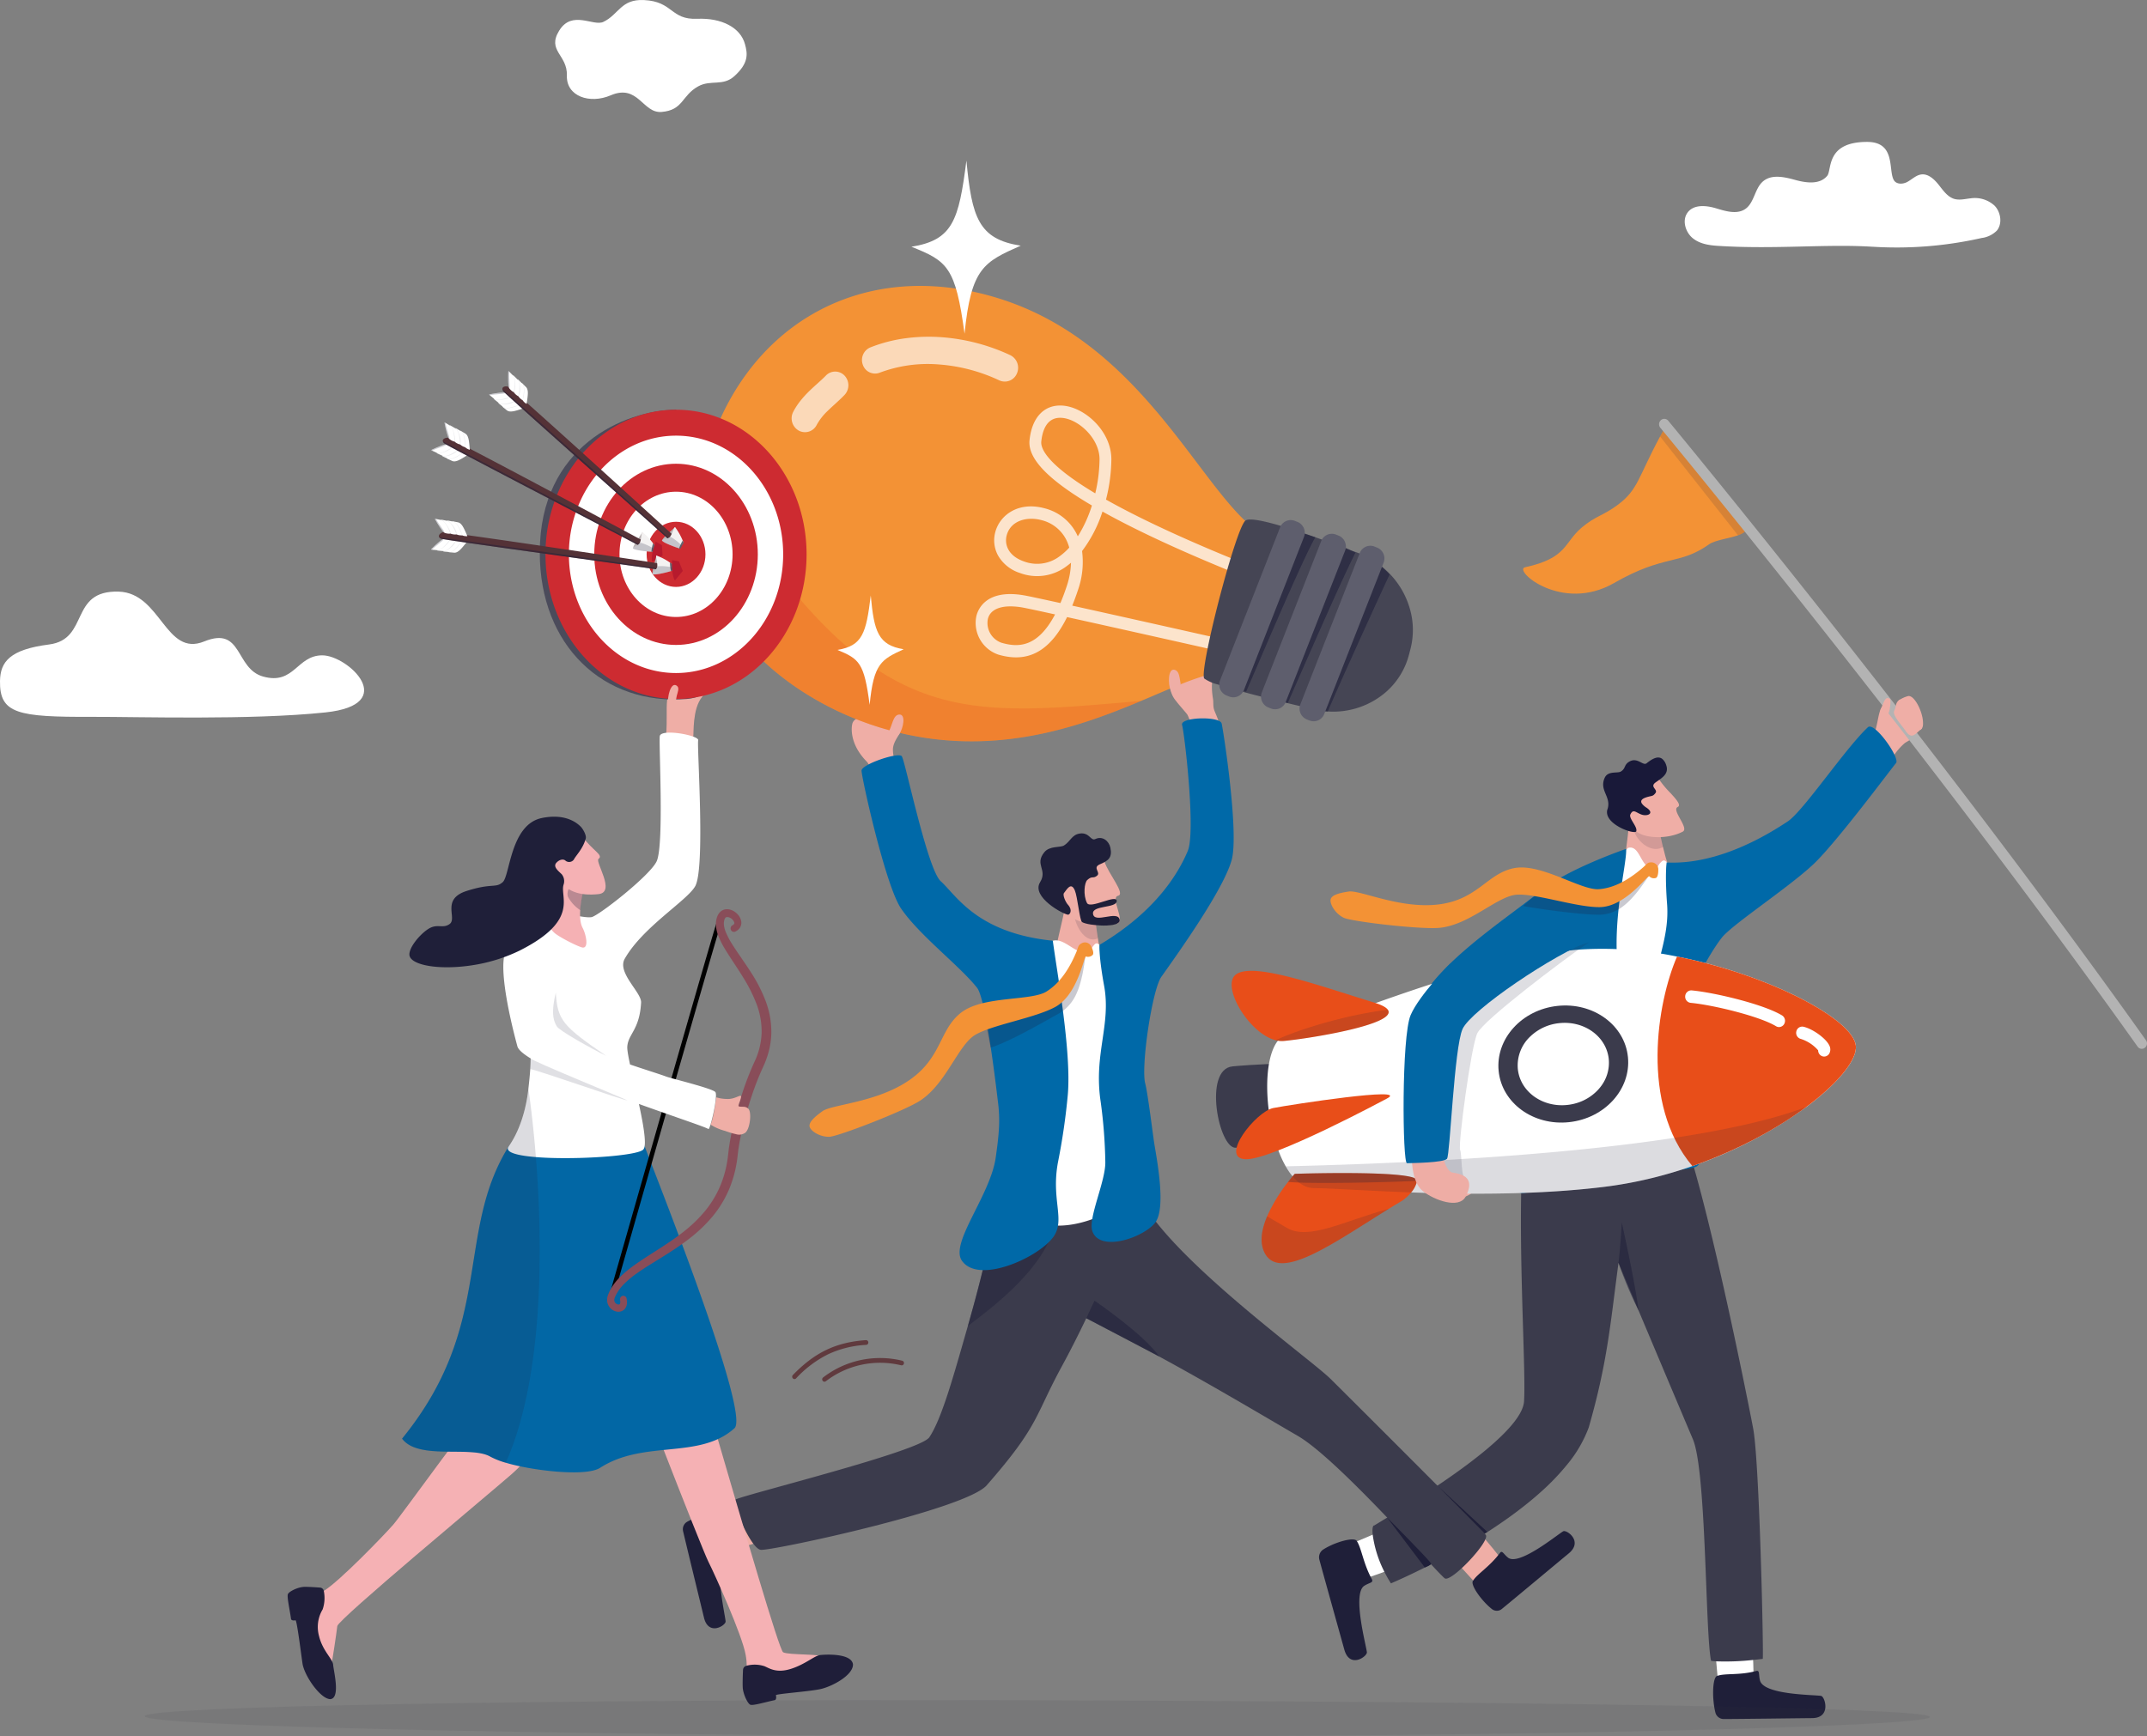 <svg id="Group_5665" data-name="Group 5665" xmlns="http://www.w3.org/2000/svg" xmlns:xlink="http://www.w3.org/1999/xlink" width="593.737" height="480.325" viewBox="0 0 593.737 480.325">
  <rect x="0" y="0" width="593.737" height="480.325" fill="#808080" stroke="none"/>
  <defs>
    <clipPath id="clip-path">
      <rect id="Rectangle_2710" data-name="Rectangle 2710" width="593.737" height="480.325" fill="none"/>
    </clipPath>
    <clipPath id="clip-path-3">
      <rect id="Rectangle_2649" data-name="Rectangle 2649" width="23.768" height="29.485" fill="none"/>
    </clipPath>
    <clipPath id="clip-path-4">
      <rect id="Rectangle_2650" data-name="Rectangle 2650" width="5.563" height="24.372" fill="none"/>
    </clipPath>
    <clipPath id="clip-path-5">
      <rect id="Rectangle_2651" data-name="Rectangle 2651" width="8.052" height="7.312" fill="none"/>
    </clipPath>
    <clipPath id="clip-path-6">
      <rect id="Rectangle_2652" data-name="Rectangle 2652" width="36.166" height="13.246" fill="none"/>
    </clipPath>
    <clipPath id="clip-path-7">
      <rect id="Rectangle_2653" data-name="Rectangle 2653" width="8.422" height="18.713" fill="none"/>
    </clipPath>
    <clipPath id="clip-path-8">
      <rect id="Rectangle_2654" data-name="Rectangle 2654" width="144.008" height="24.017" fill="none"/>
    </clipPath>
    <clipPath id="clip-path-9">
      <rect id="Rectangle_2655" data-name="Rectangle 2655" width="35.69" height="2.73" fill="none"/>
    </clipPath>
    <clipPath id="clip-path-10">
      <rect id="Rectangle_2656" data-name="Rectangle 2656" width="35.197" height="15.051" fill="none"/>
    </clipPath>
    <clipPath id="clip-path-11">
      <rect id="Rectangle_2657" data-name="Rectangle 2657" width="31.254" height="8.651" fill="none"/>
    </clipPath>
    <clipPath id="clip-path-12">
      <rect id="Rectangle_2658" data-name="Rectangle 2658" width="44.561" height="66.86" fill="none"/>
    </clipPath>
    <clipPath id="clip-path-13">
      <rect id="Rectangle_2659" data-name="Rectangle 2659" width="493.717" height="10.027" fill="none"/>
    </clipPath>
    <clipPath id="clip-path-14">
      <rect id="Rectangle_2660" data-name="Rectangle 2660" width="23.685" height="27.373" fill="none"/>
    </clipPath>
    <clipPath id="clip-path-15">
      <rect id="Rectangle_2661" data-name="Rectangle 2661" width="20.205" height="15.473" fill="none"/>
    </clipPath>
    <clipPath id="clip-path-16">
      <rect id="Rectangle_2662" data-name="Rectangle 2662" width="6.566" height="8.963" fill="none"/>
    </clipPath>
    <clipPath id="clip-path-17">
      <rect id="Rectangle_2663" data-name="Rectangle 2663" width="28.225" height="27.936" fill="none"/>
    </clipPath>
    <clipPath id="clip-path-18">
      <rect id="Rectangle_2664" data-name="Rectangle 2664" width="96.112" height="72.844" fill="none"/>
    </clipPath>
    <clipPath id="clip-path-19">
      <rect id="Rectangle_2665" data-name="Rectangle 2665" width="62.622" height="26.407" fill="none"/>
    </clipPath>
    <clipPath id="clip-path-20">
      <rect id="Rectangle_2666" data-name="Rectangle 2666" width="122.716" height="76.56" fill="none"/>
    </clipPath>
    <clipPath id="clip-path-21">
      <rect id="Rectangle_2667" data-name="Rectangle 2667" width="21.483" height="44.228" fill="none"/>
    </clipPath>
    <clipPath id="clip-path-22">
      <rect id="Rectangle_2668" data-name="Rectangle 2668" width="21.043" height="43.923" fill="none"/>
    </clipPath>
    <clipPath id="clip-path-23">
      <rect id="Rectangle_2669" data-name="Rectangle 2669" width="19.683" height="41.563" fill="none"/>
    </clipPath>
    <clipPath id="clip-path-24">
      <rect id="Rectangle_2670" data-name="Rectangle 2670" width="17.839" height="11.36" fill="none"/>
    </clipPath>
    <clipPath id="clip-path-25">
      <rect id="Rectangle_2671" data-name="Rectangle 2671" width="16.443" height="12.612" fill="none"/>
    </clipPath>
    <clipPath id="clip-path-26">
      <rect id="Rectangle_2672" data-name="Rectangle 2672" width="4.363" height="6.91" fill="none"/>
    </clipPath>
    <clipPath id="clip-path-27">
      <rect id="Rectangle_2673" data-name="Rectangle 2673" width="14.754" height="17.512" fill="none"/>
    </clipPath>
    <clipPath id="clip-path-28">
      <rect id="Rectangle_2674" data-name="Rectangle 2674" width="26.83" height="11.58" fill="none"/>
    </clipPath>
    <clipPath id="clip-path-29">
      <rect id="Rectangle_2675" data-name="Rectangle 2675" width="38.062" height="103.5" fill="none"/>
    </clipPath>
    <clipPath id="clip-path-30">
      <rect id="Rectangle_2676" data-name="Rectangle 2676" width="4.234" height="1.829" fill="none"/>
    </clipPath>
    <clipPath id="clip-path-31">
      <rect id="Rectangle_2677" data-name="Rectangle 2677" width="4.234" height="1.754" fill="none"/>
    </clipPath>
    <clipPath id="clip-path-32">
      <rect id="Rectangle_2678" data-name="Rectangle 2678" width="4.277" height="1.751" fill="none"/>
    </clipPath>
    <clipPath id="clip-path-34">
      <rect id="Rectangle_2680" data-name="Rectangle 2680" width="1.391" height="4.497" fill="none"/>
    </clipPath>
    <clipPath id="clip-path-35">
      <rect id="Rectangle_2681" data-name="Rectangle 2681" width="1.439" height="4.497" fill="none"/>
    </clipPath>
    <clipPath id="clip-path-36">
      <rect id="Rectangle_2682" data-name="Rectangle 2682" width="1.417" height="4.519" fill="none"/>
    </clipPath>
    <clipPath id="clip-path-37">
      <rect id="Rectangle_2683" data-name="Rectangle 2683" width="1.333" height="4.494" fill="none"/>
    </clipPath>
    <clipPath id="clip-path-38">
      <rect id="Rectangle_2684" data-name="Rectangle 2684" width="54.943" height="28.962" fill="none"/>
    </clipPath>
    <clipPath id="clip-path-39">
      <rect id="Rectangle_2685" data-name="Rectangle 2685" width="6.968" height="2.536" fill="none"/>
    </clipPath>
    <clipPath id="clip-path-40">
      <rect id="Rectangle_2686" data-name="Rectangle 2686" width="1.254" height="2.364" fill="none"/>
    </clipPath>
    <clipPath id="clip-path-41">
      <rect id="Rectangle_2687" data-name="Rectangle 2687" width="3.507" height="3.018" fill="none"/>
    </clipPath>
    <clipPath id="clip-path-43">
      <rect id="Rectangle_2689" data-name="Rectangle 2689" width="3.553" height="3.018" fill="none"/>
    </clipPath>
    <clipPath id="clip-path-45">
      <rect id="Rectangle_2691" data-name="Rectangle 2691" width="2.624" height="3.84" fill="none"/>
    </clipPath>
    <clipPath id="clip-path-46">
      <rect id="Rectangle_2692" data-name="Rectangle 2692" width="2.632" height="3.84" fill="none"/>
    </clipPath>
    <clipPath id="clip-path-47">
      <rect id="Rectangle_2693" data-name="Rectangle 2693" width="2.671" height="3.85" fill="none"/>
    </clipPath>
    <clipPath id="clip-path-48">
      <rect id="Rectangle_2694" data-name="Rectangle 2694" width="2.623" height="3.837" fill="none"/>
    </clipPath>
    <clipPath id="clip-path-49">
      <rect id="Rectangle_2695" data-name="Rectangle 2695" width="60.977" height="8.9" fill="none"/>
    </clipPath>
    <clipPath id="clip-path-50">
      <rect id="Rectangle_2696" data-name="Rectangle 2696" width="6.874" height="2.32" fill="none"/>
    </clipPath>
    <clipPath id="clip-path-51">
      <rect id="Rectangle_2697" data-name="Rectangle 2697" width="1.174" height="2.374" fill="none"/>
    </clipPath>
    <clipPath id="clip-path-52">
      <rect id="Rectangle_2698" data-name="Rectangle 2698" width="4.479" height="1.026" fill="none"/>
    </clipPath>
    <clipPath id="clip-path-53">
      <rect id="Rectangle_2699" data-name="Rectangle 2699" width="4.479" height="0.923" fill="none"/>
    </clipPath>
    <clipPath id="clip-path-54">
      <rect id="Rectangle_2700" data-name="Rectangle 2700" width="4.517" height="0.822" fill="none"/>
    </clipPath>
    <clipPath id="clip-path-55">
      <rect id="Rectangle_2701" data-name="Rectangle 2701" width="4.479" height="0.763" fill="none"/>
    </clipPath>
    <clipPath id="clip-path-56">
      <rect id="Rectangle_2702" data-name="Rectangle 2702" width="0.76" height="4.675" fill="none"/>
    </clipPath>
    <clipPath id="clip-path-57">
      <rect id="Rectangle_2703" data-name="Rectangle 2703" width="0.74" height="4.675" fill="none"/>
    </clipPath>
    <clipPath id="clip-path-58">
      <rect id="Rectangle_2704" data-name="Rectangle 2704" width="0.623" height="4.71" fill="none"/>
    </clipPath>
    <clipPath id="clip-path-59">
      <rect id="Rectangle_2705" data-name="Rectangle 2705" width="0.4" height="4.678" fill="none"/>
    </clipPath>
    <clipPath id="clip-path-60">
      <rect id="Rectangle_2706" data-name="Rectangle 2706" width="46.632" height="41.8" fill="none"/>
    </clipPath>
    <clipPath id="clip-path-61">
      <rect id="Rectangle_2707" data-name="Rectangle 2707" width="6.561" height="3.621" fill="none"/>
    </clipPath>
    <clipPath id="clip-path-62">
      <rect id="Rectangle_2708" data-name="Rectangle 2708" width="1.525" height="2.408" fill="none"/>
    </clipPath>
  </defs>
  <g id="Group_5664" data-name="Group 5664" clip-path="url(#clip-path)">
    <g id="Group_5663" data-name="Group 5663" transform="translate(0 0.001)">
      <g id="Group_5662" data-name="Group 5662" clip-path="url(#clip-path)">
        <path id="Path_2777" data-name="Path 2777" d="M1746.7,615.68a7.875,7.875,0,0,0-2.631,1.265c2.05,2.652,3.993,5.305,6.095,8.036.778-.453.758-1.4.711-2.26-.163-2.978-2.482-7.515-4.174-7.04" transform="translate(-1219.092 -423.113)" fill="#efaea6"/>
        <path id="Path_2778" data-name="Path 2778" d="M1706.819,645.952c1.411-1.838.893,1.036,2.416-1.656.729-1.288,1.835-3.241,3.011-5.048a16.063,16.063,0,0,1,3.508-4.215c.554-.365,1.29-.766,2.041-1.243q-3.128-4.276-6.178-8.426a1.855,1.855,0,0,1-1.172-.274c-1.9-1.011-1.869,3.483-2.991,6.931a6.124,6.124,0,0,1-1.819,3.025,15.3,15.3,0,0,0-4.634,5.99c-.406,1.285,5.817,4.917,5.817,4.917" transform="translate(-1188.974 -429.503)" fill="#efaea6"/>
        <path id="Path_2779" data-name="Path 2779" d="M1424.488,421.895c14.029-8.048,17.99-4.81,26.341-10.75,1.531-1.088,5.44-1.586,7.938-2.45,1.866-.647,2.946-1.5,1.658-2.949-2.942-3.316-21.142-25.464-21.994-26.5l-.031-.038q-.628,1.12-1.18,2.152c-6.109,11.339-6.023,14.66-11.69,18.9-4.008,2.993-6.187,3.074-10,6.308-4.926,4.173-3.934,8.413-15.634,10.962-3.456.753,10.1,12.683,24.59,4.37" transform="translate(-978.137 -260.617)" fill="#f39235"/>
        <g id="Group_5484" data-name="Group 5484" transform="translate(459.082 118.591)" opacity="0.14">
          <g id="Group_5483" data-name="Group 5483">
            <g id="Group_5482" data-name="Group 5482" clip-path="url(#clip-path-3)">
              <path id="Path_2780" data-name="Path 2780" d="M1525.153,381.36l21.547,27.335c1.866-.647,2.946-1.5,1.658-2.949-2.942-3.316-21.141-25.464-21.994-26.5l-.031-.038q-.628,1.12-1.18,2.152" transform="translate(-1525.152 -379.209)" fill="#1f1f3b"/>
            </g>
          </g>
        </g>
        <path id="Path_2781" data-name="Path 2781" d="M1658.561,544.47l.026-.019a1.533,1.533,0,0,0,.3-2.091c-59.055-83.028-131.394-170.486-132.117-171.36a1.4,1.4,0,0,0-2.029-.158,1.535,1.535,0,0,0-.152,2.108c.723.873,72.995,88.251,131.984,171.187a1.4,1.4,0,0,0,1.987.333" transform="translate(-1065.434 -254.619)" fill="#b3b3b3"/>
        <path id="Path_2782" data-name="Path 2782" d="M1740.031,621.86c.625-1.18.238-2.4,1.6-3.1,1.031-.533,7.388,7.026,5.85,8.183s-2.551,3.135-4.347.406c-.92-1.4-3.729-4.308-3.1-5.488" transform="translate(-1216.206 -425.235)" fill="#efaea6"/>
        <path id="Path_2783" data-name="Path 2783" d="M1726.489,622.529c.6-2.138.1-1.478.637-2.5s.909-3.173,2.176-2.421c.619.367.059,3.179-.065,3.545-.287.852-.676,1.411-.4,2.31.119.394-2.486-.429-2.344-.935" transform="translate(-1206.799 -424.355)" fill="#efaea6"/>
        <path id="Path_2784" data-name="Path 2784" d="M1296.654,1003.137c.026,3.663-.1,10.407,3.149,13.024s11.678,3.073,14.005.083-5.747-4.425-6.21-5.326c-1.479-2.872-3.123-9.361-2.02-11.315s-8.923,3.535-8.923,3.535" transform="translate(-906.351 -686.703)" fill="#eeada5"/>
        <path id="Path_2785" data-name="Path 2785" d="M1584.9,1451.228c.154-4.224-.708-14.853-.708-14.853l-10.49.205,1.43,15.952,7.195,4.68Z" transform="translate(-1100.008 -987.172)" fill="#fff"/>
        <path id="Path_2786" data-name="Path 2786" d="M1585.752,1477.965c1.094-.295.653.828,1.086,2.589.992,4.032,14.811,3.951,16.9,4.287,1.078.173,2.9,6.094-2.45,6.145-4.628.044-19.454.241-24.519.254a2.366,2.366,0,0,1-2.268-1.841c-.97-3.894-.812-9.96.6-10.108,2.126-.758,6.09-.1,10.653-1.326" transform="translate(-1100.133 -1015.723)" fill="#1f1f39"/>
        <path id="Path_2787" data-name="Path 2787" d="M1239.924,1361.913c3.879-1.043,13.3-4.937,13.3-4.937l-3.035-10.6-14.1,5.984-2.3,8.638Z" transform="translate(-862.409 -925.32)" fill="#fff"/>
        <path id="Path_2788" data-name="Path 2788" d="M1226.422,1372.643c.565,1.029-.574.9-2.057,1.839-3.394,2.152.433,16.168.7,18.385.135,1.145-4.749,4.68-6.248-.744-1.3-4.689-5.5-19.694-6.89-24.835a2.576,2.576,0,0,1,1.057-2.827c3.274-2.092,8.827-3.654,9.345-2.262,1.265,1.944,1.743,6.158,4.1,10.444" transform="translate(-847.062 -935.83)" fill="#1f1f39"/>
        <path id="Path_2789" data-name="Path 2789" d="M1368.87,1142.091q-1.411.17-2.673.3a69.559,69.559,0,0,1-10.21.38c-.957-.053-1.418-.119-1.418-.119-.98-4.56-1.24-22.416-2.095-37.938-.177-3.186-.377-6.273-.615-9.126-.542-6.491-1.272-11.776-2.328-14.263-3.31-7.809-10.128-23.989-15.007-35.576v-.006c-3.138-7.45-5.474-13-5.56-13.2-2.3,17.15-3.023,27.345-8.238,45.559a35.474,35.474,0,0,1-5.993,10.276,65.109,65.109,0,0,1-7.173,7.479c-16.589,14.939-41.529,25.349-41.529,25.349a35.361,35.361,0,0,1-1.808-3.2,31.937,31.937,0,0,1-3.234-10.266c-.164-1.621.006-2.6.433-2.552,4.066-2.478,13.251-7.946,21.946-14.1,3.21-2.273,6.354-4.639,9.15-6.985,5.821-4.884,10.12-9.669,10.333-13.3.59-10.085-2.11-47.783-.136-72.365.2-2.542,34.891-4.331,34.891-4.331l8.41.372c6.957,17.336,18.461,74.723,20.189,83.888.6,3.168,1.124,11.387,1.552,20.918.119,2.682.232,5.469.335,8.276.592,16.069.9,32.8.777,34.532" transform="translate(-881.38 -683.214)" fill="#3b3b4c"/>
        <g id="Group_5487" data-name="Group 5487" transform="translate(447.583 338.157)" opacity="0.57">
          <g id="Group_5486" data-name="Group 5486">
            <g id="Group_5485" data-name="Group 5485" clip-path="url(#clip-path-4)">
              <path id="Path_2790" data-name="Path 2790" d="M1492.513,1105.664a109.592,109.592,0,0,1-5.561-13.208c.6-5.151.9-11.163.9-11.163s3.536,15.706,4.663,24.371" transform="translate(-1486.951 -1081.293)" fill="#1f1f39"/>
            </g>
          </g>
        </g>
        <path id="Path_2791" data-name="Path 2791" d="M1493.323,708.145c.182,3.688-1.968,12.868-1.035,16.835l8.633.782s8.381.633,6.612-1.146c-2.363-2.38-1.431-1.181-2.461-2.841a22.49,22.49,0,0,1-1.846-5.118c-.779-2.906-1.436-6.134-1.741-7.716-.12-.618-.187-.987-.187-.987l.024-.724-4.492-7.655s-3.706,4.525-3.506,8.571" transform="translate(-1042.933 -480.794)" fill="#efaea6"/>
        <g id="Group_5490" data-name="Group 5490" transform="translate(451.881 227.527)" opacity="0.14">
          <g id="Group_5489" data-name="Group 5489">
            <g id="Group_5488" data-name="Group 5488" clip-path="url(#clip-path-5)">
              <path id="Path_2792" data-name="Path 2792" d="M1509.281,734.3c-.779-2.906-1.076-4.555-1.381-6.137l-2.077-.62s-3.895.273-4.484,1.393c-.888,1.691,3.753,7.769,7.941,5.364" transform="translate(-1501.229 -727.543)" fill="#1f1f3b"/>
            </g>
          </g>
        </g>
        <path id="Path_2793" data-name="Path 2793" d="M1438.04,749.776c3.292-.881,3.383,5.285,6.653,5.713,1.727.226,1.376-.653,2.228-1.534.524-.542,1.02-1.154,1.782-.188,15.494,19.659-.824,66.859,1.114,70.287,1.585,2.8-14.654,8.3-23.173,5.553-21.44-6.907-11.151-13.855-9.98-21.193.445-2.788,9.805-50.1,9.805-50.1a64.68,64.68,0,0,0,11.571-8.534" transform="translate(-987.798 -515.237)" fill="#fff"/>
        <path id="Path_2794" data-name="Path 2794" d="M1576.14,652.771c-1.748,2.1-16.487,21.967-22.809,27.944-6.722,6.355-22.137,16.471-25.252,20.214-1.63,1.959-5.207,7.7-5.841,9.818a26.829,26.829,0,0,0-1.131,6.549,14.709,14.709,0,0,0,.134,2.747c.442,2.847.635,14.985.763,17.036.312,5.081,2.4,15.259,1.935,18.472-.621,4.3-1.442,7.666-2.8,8.71s-11.617,1.967-13.687-.37a13.994,13.994,0,0,1-2.706-8.191c0-.087,0-.176,0-.266.074-3.847,2.984-9.612,3.39-15.013a140.289,140.289,0,0,0,.442-16.783c-.6-13.31,5.079-20.9,4.246-31.916-.092-1.194-.158-2.283-.208-3.27-.023-.455-.037-.891-.053-1.3-.081-2.238-.058-3.872-.007-4.985a18.688,18.688,0,0,1,.155-1.942.794.794,0,0,0,.178.055c14.483.642,28.294-8.047,33.318-11.379,4.282-2.84,15.946-20.237,22.149-26.035,1.791-1.674,8.956,8.506,7.786,9.909" transform="translate(-1051.806 -441.691)" fill="#0069a8"/>
        <path id="Path_2795" data-name="Path 2795" d="M1487.427,694.28s.566,1.39,1.346,3.114a33.87,33.87,0,0,0,3.18,5.9,2.483,2.483,0,0,0,.236.252c2.037,1.922,8.479,2.4,12.859.122,1.884-.979-3.208-5.964-1.4-6.815,1.038-.491-.317-2.059-1.954-3.829a28.342,28.342,0,0,1-3.122-3.717c-.038-.063-.074-.125-.107-.186Z" transform="translate(-1039.7 -473.614)" fill="#efaea6"/>
        <path id="Path_2796" data-name="Path 2796" d="M1474.045,684.3a2.592,2.592,0,0,0-.107,1.211c.5,3.45,7.726,5.852,8.059,4.9v0c.432-1.243-2.142-3.578-1.622-4.66.784-1.633,1.481-.55,3.041.02,1.663.609,3.786-.315,1.413-1.893a4.557,4.557,0,0,1-1.247-1.109c-.6-.88.157-1.411,1.184-1.75,1.55-.512,1.767-.162,2.545-1.183s-1.7-1.7.054-2.95c.334-.24.677-.471,1.011-.713,1.324-.951,2.459-1.986,2.007-3.739-.031-.121-.071-.245-.117-.375a3.673,3.673,0,0,0-1.043-1.644,1.9,1.9,0,0,0-.475-.283h0c-1.187-.477-2.6.475-3.649,1.282-.082.063-.159.124-.236.185a.763.763,0,0,1-.663.133c-.961-.2-2.262-1.592-4-.654-1.708.919-.994,1.923-2.482,2.817-.9.539-3.511-.255-4.412,1.664a4.466,4.466,0,0,0-.452,1.743c-.1,2.477,2.138,4.135,1.2,7.006" transform="translate(-1029.508 -460.462)" fill="#191939"/>
        <path id="Path_2797" data-name="Path 2797" d="M1351.389,750.867c.3,4.247-4.84,22.823-1.525,37.5,2.646,11.722-4.339,22.582-4.67,28.485-.327,5.828,1.311,18.464-3.88,21.536s-15.356,7.874-18.92,7.668c-2.92-.169-5.64-10.281-3.525-15.732,1.711-4.422,9.136-18.673,10.25-27.141a27.22,27.22,0,0,0,.308-4.508c0-.08-.008-.156-.014-.231-.074-.945-.176-1.915-.293-2.882-.529-4.358-1.382-8.689-1.395-10.563v-.015a3.9,3.9,0,0,1,.018-.456l0-.013c.005-.037.01-.073.019-.108a.138.138,0,0,1,0-.015.368.368,0,0,1,.011-.046.028.028,0,0,1,0-.009c-1.666.9-16.445,7.707-21.976,17.569a52.359,52.359,0,0,0-2.728,12.782l0,.024c-.116,1.079-.217,2.148-.306,3.2l-.009.1c-.569,6.9-.608,12.929-1.58,14.339-.589.329-1.19.63-1.8.9a16.178,16.178,0,0,1-7.294,1.562,6.515,6.515,0,0,1-2.038-.437c-.005-.017-.178-7.141.074-15.438.023-.767.05-1.545.079-2.329h0c.295-7.456.956-15.4,2.394-19.756,4.308-13.072,24.286-25.546,35.392-34.537,7.373-5.971,23.4-11.453,23.4-11.453" transform="translate(-901.69 -516.046)" fill="#0267a4"/>
        <g id="Group_5493" data-name="Group 5493" transform="translate(421.23 239.789)" opacity="0.24">
          <g id="Group_5492" data-name="Group 5492">
            <g id="Group_5491" data-name="Group 5491" clip-path="url(#clip-path-6)">
              <path id="Path_2798" data-name="Path 2798" d="M1434.43,769.067c-.35-.282-4.336,7.425-9.372,9.806a10.8,10.8,0,0,1-4.4,1.122c-4.469.084-15.693-1.379-21.26-2.4,3.518-3.58,5.1-3.314,7.225-6.029,4,1.586,11.419,3.643,13.76,3.462a15.71,15.71,0,0,0,4.932-1.253,28.045,28.045,0,0,0,7.319-4.814c.973-.853,1.171-2.208,2.294-2.209,1.49,0-.047,2.675-.5,2.315" transform="translate(-1399.398 -766.753)" fill="#1f1f3b"/>
            </g>
          </g>
        </g>
        <path id="Path_2799" data-name="Path 2799" d="M1313.006,764.82a1.937,1.937,0,0,0-1.943-2.049c-1.122,0-1.236.5-2.209,1.351-2.923,2.564-7.257,5.683-12.251,6.069s-16.024-7.269-23.452-5.822-9.979,8.6-20.673,10.015-21.9-4-25.052-3.541-5.086,1.134-5.066,2.5,1.482,3.689,3.64,4.749,21.474,3.323,26.623,2.782c8.406-.883,15.944-8.869,21.348-9.168s16.583,3.569,22.908,3.449c7.054-.135,13.168-8.9,13.617-8.543a1.787,1.787,0,0,0,1.778.5c.628-.145.744-1.514.732-2.291" transform="translate(-854.419 -524.227)" fill="#f39235"/>
        <g id="Group_5496" data-name="Group 5496" transform="translate(426.061 262.504)" opacity="0.24">
          <g id="Group_5495" data-name="Group 5495">
            <g id="Group_5494" data-name="Group 5494" clip-path="url(#clip-path-7)">
              <path id="Path_2800" data-name="Path 2800" d="M1423.86,839.646c-.32,1.378-3.6,14.524-6.712,18.453,0-.08-.008-.156-.014-.231-.074-.945-.176-1.915-.293-2.882-.529-4.357-1.382-8.689-1.4-10.563l0-.016a3.9,3.9,0,0,1,.018-.456l0-.013c.009-.045.015-.081.019-.107s.011-.052.012-.061a.019.019,0,0,1,0-.009s8.715-5.636,8.36-4.114" transform="translate(-1415.447 -839.386)" fill="#1f1f3b"/>
            </g>
          </g>
        </g>
        <path id="Path_2801" data-name="Path 2801" d="M1312.952,1001.458c.661-2.607-5.247,1.469-5.247,1.469l4.118,7.388a77.53,77.53,0,0,1,1.129-8.856" transform="translate(-914.076 -687.67)" fill="#eeada5"/>
        <path id="Path_2802" data-name="Path 2802" d="M1136.637,940.531c-8.973.31-13.523.706-14.917.852-8.125.85-3.752,22.7.884,22.5,7.4-.322,20.672-1.284,20.672-1.284Z" transform="translate(-780.904 -646.395)" fill="#3b3b4c"/>
        <path id="Path_2803" data-name="Path 2803" d="M1313.322,882.88a119.975,119.975,0,0,1-31.546,16.382q-3.147,1.1-6.423,2.044a115.768,115.768,0,0,1-17.7,3.67c-32.4,4.047-70.013.453-80.563.369-3.076-.024-5.706-2.4-7.773-6.011-6.5-11.377-7.438-35.065.823-36.7,6.8-1.348,52.11-21.021,80.515-23.277a100.517,100.517,0,0,1,26.878,1.951c25.25,4.979,48.8,17.318,49.453,24.727.337,3.829-4.821,10.26-13.661,16.845" transform="translate(-813.759 -576.701)" fill="#fff"/>
        <path id="Path_2804" data-name="Path 2804" d="M1197.991,1045.221c-1.239.732-2.485,1.489-3.734,2.26-14.666,9.045-29.569,19.948-34.09,12.672-1.844-2.973-1.157-6.87.415-10.577a45.593,45.593,0,0,1,5.8-9.519c.5-.642.929-1.166,1.248-1.548.257-.307.443-.521.533-.625l.066-.072.153,0c2.468-.079,34.2-1.022,33.687,1.951a.007.007,0,0,1,0,.005,7.294,7.294,0,0,1-1.629,3.192,13.048,13.048,0,0,1-2.45,2.264" transform="translate(-810.175 -713.111)" fill="#e84e19"/>
        <path id="Path_2805" data-name="Path 2805" d="M1177.414,969.1s-31.912,17.178-39.183,16.8,2.985-13.241,7.748-14.17,37.969-6.05,31.435-2.634" transform="translate(-793.849 -665.23)" fill="#e84e19"/>
        <path id="Path_2806" data-name="Path 2806" d="M1145.981,878.123a6.7,6.7,0,0,1-2.278-.2c-7.5-1.9-15.3-15.243-10.883-18.256,4.867-3.322,22.011,2.861,38.169,7.853,2.112.651,3.3,1.316,3.75,1.978,2.786,4.046-21.837,7.986-28.758,8.626" transform="translate(-790.936 -590.175)" fill="#e84e19"/>
        <path id="Path_2807" data-name="Path 2807" d="M1532.463,904.062c-14.555-17.24-9.716-45.377-4.246-57.955,25.251,4.979,48.8,17.317,49.454,24.726.638,7.282-18.572,23.959-45.208,33.229" transform="translate(-1064.446 -581.501)" fill="#e84e19"/>
        <g id="Group_5499" data-name="Group 5499" transform="translate(355.556 306.178)" opacity="0.16">
          <g id="Group_5498" data-name="Group 5498">
            <g id="Group_5497" data-name="Group 5497" clip-path="url(#clip-path-8)">
              <path id="Path_2808" data-name="Path 2808" d="M1325.224,979.038a119.977,119.977,0,0,1-31.546,16.382q-3.147,1.095-6.423,2.044a115.777,115.777,0,0,1-17.7,3.671c-32.4,4.047-70.013.453-80.562.369-3.076-.024-5.707-2.4-7.773-6.011,16.318-.444,107.2-2.384,144.008-16.455" transform="translate(-1181.217 -979.038)" fill="#1f1f39"/>
            </g>
          </g>
        </g>
        <g id="Group_5502" data-name="Group 5502" transform="translate(356.212 324.494)" opacity="0.28">
          <g id="Group_5501" data-name="Group 5501">
            <g id="Group_5500" data-name="Group 5500" clip-path="url(#clip-path-9)">
              <path id="Path_2809" data-name="Path 2809" d="M1219.083,1039.765c-9.364.448-29.381.863-35.683.293.9-1.157,1.575-1.94,1.78-2.174l.219-.076c2.467-.079,34.2-1.021,33.686,1.951a.007.007,0,0,1,0,.005" transform="translate(-1183.4 -1037.605)" fill="#1f1f39"/>
            </g>
          </g>
        </g>
        <g id="Group_5505" data-name="Group 5505" transform="translate(348.886 334.371)" opacity="0.16">
          <g id="Group_5504" data-name="Group 5504">
            <g id="Group_5503" data-name="Group 5503" clip-path="url(#clip-path-10)">
              <path id="Path_2810" data-name="Path 2810" d="M1194.257,1069.186c-14.666,9.045-29.569,19.948-34.09,12.672-1.844-2.972-1.157-6.87.415-10.576,1.592.91,3.438,1.982,5.447,3.175,6.052,3.592,15.753-1.875,28.228-5.271" transform="translate(-1159.061 -1069.186)" fill="#1f1f39"/>
            </g>
          </g>
        </g>
        <g id="Group_5508" data-name="Group 5508" transform="translate(352.769 279.323)" opacity="0.16">
          <g id="Group_5507" data-name="Group 5507">
            <g id="Group_5506" data-name="Group 5506" clip-path="url(#clip-path-11)">
              <path id="Path_2811" data-name="Path 2811" d="M1174.233,901.79a6.693,6.693,0,0,1-2.278-.2c6.817-3.206,20.276-7.166,31.036-8.425,2.786,4.046-21.836,7.986-28.758,8.626" transform="translate(-1171.957 -893.165)" fill="#1f1f39"/>
            </g>
          </g>
        </g>
        <path id="Path_2812" data-name="Path 2812" d="M1657.926,916.338a1.606,1.606,0,0,1-.771-.2,1.738,1.738,0,0,1-.891-1.523,10.58,10.58,0,0,0-4.769-3.147,1.729,1.729,0,0,1-1.263-2.06,1.663,1.663,0,0,1,1.984-1.313c2.615.6,6.3,3.292,7.165,5.231a2.371,2.371,0,0,1,.019,2.085,1.655,1.655,0,0,1-1.474.926m-1.561-1.555h0Zm.089-.976v0" transform="translate(-1153.473 -624.076)" fill="#fff"/>
        <path id="Path_2813" data-name="Path 2813" d="M1574.183,886.16a1.609,1.609,0,0,1-.84-.237c-4.56-2.778-17.54-5.9-23.6-6.46a1.71,1.71,0,0,1-1.508-1.875,1.686,1.686,0,0,1,1.8-1.567c6.324.589,19.9,3.826,24.981,6.921a1.766,1.766,0,0,1,.594,2.364,1.651,1.651,0,0,1-1.436.854" transform="translate(-1082.203 -602.055)" fill="#fff"/>
        <path id="Path_2814" data-name="Path 2814" d="M1412.424,903.646c.884,8.882-6.4,16.942-16.278,18s-18.6-5.279-19.481-14.16,6.4-16.942,16.278-18,18.6,5.278,19.48,14.16" transform="translate(-962.228 -611.234)" fill="#3b3b4c"/>
        <path id="Path_2815" data-name="Path 2815" d="M1417.23,922.409c-.239.315-.5.616-.769.909a13.309,13.309,0,0,1-6.469,3.769,14.022,14.022,0,0,1-1.956.35c-6.946.746-13.082-3.713-13.7-9.961a11.005,11.005,0,0,1,3.568-9.09,13.56,13.56,0,0,1,7.882-3.574c6.323-.679,11.975,2.957,13.4,8.328a10.152,10.152,0,0,1,.3,1.633,10.745,10.745,0,0,1-2.256,7.636" transform="translate(-974.593 -621.79)" fill="#fff"/>
        <g id="Group_5511" data-name="Group 5511" transform="translate(394.871 260.637)" opacity="0.15">
          <g id="Group_5510" data-name="Group 5510">
            <g id="Group_5509" data-name="Group 5509" clip-path="url(#clip-path-12)">
              <path id="Path_2816" data-name="Path 2816" d="M1356.389,833.416c-7.411,5.079-29.149,21.517-30.892,25.179s-5.347,30.738-4.76,32.236.108,7.69,1.689,8.443-3.085,1-3.085,1l-7.511-11.164,8.955-38.978,18.728-10.8Z" transform="translate(-1311.83 -833.416)" fill="#1f1f3b"/>
            </g>
          </g>
        </g>
        <path id="Path_2817" data-name="Path 2817" d="M1296.654,1003.137c.026,3.663-.1,10.407,3.149,13.024s10.019,4.963,11.827,1.608c3.592-6.67-3.4-6.427-4.032-6.851-2.629-1.775-3.123-9.361-2.02-11.315s-8.923,3.535-8.923,3.535" transform="translate(-906.351 -686.703)" fill="#eeada5"/>
        <path id="Path_2818" data-name="Path 2818" d="M1341.828,831.353c-10.756,3.867-33.673,19.471-36,24.637s-3.458,34.785-4.3,35.9-9.824,1.2-11.079,1.233-1.537-35.062,1.021-40.984c2.414-5.589,10.921-14.167,10.921-14.167Z" transform="translate(-901.363 -571.361)" fill="#0267a4"/>
        <g id="Group_5514" data-name="Group 5514" transform="translate(40.015 470.298)" opacity="0.1">
          <g id="Group_5513" data-name="Group 5513">
            <g id="Group_5512" data-name="Group 5512" clip-path="url(#clip-path-13)">
              <path id="Path_2819" data-name="Path 2819" d="M626.652,1508.48c-.006,2.753-116.5,5.67-250.711,5.349s-243.011-2.813-243.005-5.566,108.813-4.724,243.027-4.4,250.694,1.867,250.688,4.62" transform="translate(-132.936 -1503.826)" fill="#32323f"/>
            </g>
          </g>
        </g>
        <path id="Path_2820" data-name="Path 2820" d="M1340.675,1356.174c-2.239-3.239-8.825-10.616-8.825-10.616l-7.869,6.653,9.988,10.986,8.086-.975Z" transform="translate(-925.453 -924.756)" fill="#efaea6"/>
        <path id="Path_2821" data-name="Path 2821" d="M1360.381,1360.375c.669-.9.959.211,2.271,1.254,3,2.386,13.476-6.237,15.253-7.282.917-.539,5.609,2.738,1.563,6.092-3.5,2.9-14.671,12.234-18.518,15.383a2.185,2.185,0,0,1-2.753.035c-2.911-2.3-6.175-6.91-5.183-7.894,1.195-1.881,4.58-3.846,7.367-7.588" transform="translate(-945.62 -930.757)" fill="#1f1f39"/>
        <path id="Path_2822" data-name="Path 2822" d="M653.791,1341.179c3.766-.77,12.961-3.929,12.961-3.929l-2.555-10.2-13.769,4.875-2.506,8.047Z" transform="translate(-452.893 -912.036)" fill="#efaea6"/>
        <path id="Path_2823" data-name="Path 2823" d="M641.185,1349.717c.508,1.005-.583.818-2.041,1.626-3.337,1.847-.139,15.327.038,17.44.091,1.091-4.727,4.163-5.983-1.053-1.086-4.511-4.616-18.947-5.774-23.892a2.374,2.374,0,0,1,1.113-2.616c3.22-1.8,8.615-2.964,9.065-1.619,1.15,1.911,1.464,5.927,3.582,10.115" transform="translate(-438.52 -920.263)" fill="#1f1f39"/>
        <path id="Path_2824" data-name="Path 2824" d="M882.543,1145.524c1.3,1.66-9.526,13.181-11.325,12.017s-29.395-32.875-40.624-39.391c-6.968-4.042-27.775-16.452-42.612-24.238-9.087-4.773-15.917-8.33-15.917-8.33s0,0,0,.007c-2.463,5.151-4.7,9.517-6.785,13.343-7.534,13.863-6.228,16.289-20.75,32.86-5.91,6.744-59.7,18.224-62.489,17.853s-7.88-12.816-7.2-13.8,51.137-13.323,53.815-17.323c3.423-5.112,6.625-16.693,10.642-30.732,1.909-6.68,3.774-13.706,5.3-20.462.113-.491.22-.98.327-1.47a.017.017,0,0,0,0-.01c.687-3.128,1.3-6.186,1.79-9.119.1-.582,2.1-1.252,5.062-1.935,3.616-.831,8.667-1.676,13.447-2.4,4.975-.752,9.652-1.364,12.109-1.672,1.132-.145,1.794-.225,1.794-.225l6.381-1.517a21.524,21.524,0,0,0,1.821,4.063,46,46,0,0,0,3.818,5.613c13.21,16.926,43.424,38.7,48.509,43.743,6.136,6.083,41.59,41.46,42.887,43.12" transform="translate(-471.664 -720.932)" fill="#3b3b4c"/>
        <g id="Group_5517" data-name="Group 5517" transform="translate(267.633 339.485)" opacity="0.42">
          <g id="Group_5516" data-name="Group 5516">
            <g id="Group_5515" data-name="Group 5515" clip-path="url(#clip-path-14)">
              <path id="Path_2825" data-name="Path 2825" d="M912.808,1086.149c-3.877,12.688-19.667,23.474-23.685,26.762,2.046-7.164,4.045-14.725,5.624-21.93a.022.022,0,0,0,0-.012,35.716,35.716,0,0,0,1.234-5.431Z" transform="translate(-889.123 -1085.539)" fill="#1f1f39"/>
            </g>
          </g>
        </g>
        <g id="Group_5520" data-name="Group 5520" transform="translate(300.402 359.792)" opacity="0.52">
          <g id="Group_5519" data-name="Group 5519">
            <g id="Group_5518" data-name="Group 5518" clip-path="url(#clip-path-15)">
              <path id="Path_2826" data-name="Path 2826" d="M1018.191,1165.947c-9.088-4.772-20.2-10.615-20.2-10.615,1.2-2.651,2.28-4.858,2.28-4.858s13.672,9.3,17.924,15.473" transform="translate(-997.987 -1150.474)" fill="#1f1f39"/>
            </g>
          </g>
        </g>
        <path id="Path_2827" data-name="Path 2827" d="M1086.989,596.189a19.93,19.93,0,0,0,.277,3.625c.215,1.131-.07,2.206.459,3.506.13.323.269.656.415,1,.16.383.3.739.431,1.076a48.986,48.986,0,0,1,1.565,5.575s-6.468,2.924-7.237,1.808c-.473-.686.019,1.033-.34-.741-.152-.743-1.049-4.792-1.27-5.567a9.476,9.476,0,0,0-.368-1.148c1.135,4.414-.251-.451-.83-1.163-.956-1.179-2.119-2.435-3.021-3.625a6.792,6.792,0,0,1-1.437-2.732c-.37-2.39,4.012,2.592,2.373-3.993-.733-2.945,5.8-2.315,7.282-1.3a3.785,3.785,0,0,1,1.7,3.671" transform="translate(-751.843 -406.635)" fill="#efaea6"/>
        <path id="Path_2828" data-name="Path 2828" d="M972.043,782.036c-.182,3.664-3.251,12.518-2.707,16.535l8.588,1.663s8.349,1.49,6.75-.452c-2.136-2.6-1.319-1.314-2.188-3.062a22.165,22.165,0,0,1-1.346-5.25c-.494-2.952-.834-6.211-.983-7.807-.059-.623-.09-.995-.09-.995l.1-.714-3.75-8.03s-4.168,4.09-4.368,8.111" transform="translate(-677.513 -531.893)" fill="#efaea6"/>
        <g id="Group_5523" data-name="Group 5523" transform="translate(297.06 250.91)" opacity="0.14">
          <g id="Group_5522" data-name="Group 5522">
            <g id="Group_5521" data-name="Group 5521" clip-path="url(#clip-path-16)">
              <path id="Path_2829" data-name="Path 2829" d="M993.453,810.979c-.494-2.953-.834-6.211-.984-7.806l-2.023-.827s-2.643-.282-3.344.765c-1.059,1.58,1.909,9.814,6.351,7.868" transform="translate(-986.887 -802.312)" fill="#1f1f3b"/>
            </g>
          </g>
        </g>
        <path id="Path_2830" data-name="Path 2830" d="M935.218,831.994c3.212-1.238,6.067,3.129,9.393,3.185,1.755.03,1.313-.8,2.077-1.764.47-.594.9-1.254,1.768-.385,17.574,17.681,3.76,66.449,6.059,69.618,1.879,2.591-11.532,9.508-20.363,7.751-12.11-2.41-12.359-17.009-12.2-19.813S926.618,840,926.618,840a44.52,44.52,0,0,0,8.6-8.01" transform="translate(-644.42 -571.65)" fill="#fff"/>
        <path id="Path_2831" data-name="Path 2831" d="M1003.1,777.322c2.222,6.061,14.722,1.443,17.5-2.6s.473-16.54-.364-21.523c-.34-2.01-1.787-13.978-2.522-16.74-1.25-4.7,1.9-25.928,4.449-29.54,3.939-5.58,17.2-23.988,19.465-32.381,2.027-7.524-2.284-35.553-2.781-37.678s-11.488-1.8-10.949.361c.772,3.1,3.8,29.637,1.564,34.909-2.549,6.019-8.69,16.612-24.417,25.955a18.2,18.2,0,0,0,.045,1.934c.064,1.107.209,2.72.522,4.923.18,1.287.419,2.779.734,4.488,1.973,10.788-2.945,18.918-.964,32a137.594,137.594,0,0,1,1.288,16.624c.149,5.381-4.879,15.694-3.569,19.267" transform="translate(-701.005 -436.708)" fill="#0069a8"/>
        <path id="Path_2832" data-name="Path 2832" d="M786.664,646.179c2.013,2.038,6.755,19.994,7.172,20.722.563.975,4.5-6.066,5.371-4.246,0,0-3.229-6.594-3.37-7.958-.087-.838.9-4.354.031-5.9-.361-.648-.734-1.34-1.064-2.061-.167-.359-.322-.726-.459-1.1a8.516,8.516,0,0,1-.448-2.715c-.077-2.821,3.268-5.4,1.668-5.655s-2.343.828-4.293-2.2c-.92-1.429-7.253-2.407-8.5.323-.361.786-1.13,5.7,3.894,10.787" transform="translate(-546.962 -435.495)" fill="#efaea6"/>
        <path id="Path_2833" data-name="Path 2833" d="M844.414,719.381c-21.043-2.139-26.706-12.609-30.993-16.461-3.717-3.34-9.848-33.375-10.775-34.579s-11.1,2.24-11.123,3.973,6.6,31.87,10.949,38.19c5.175,7.526,16.363,15.956,21.029,21.939,2.32,2.975,5.07,25.815,5.69,31.081.7,5.115.433,8.873-.548,15.734h0c-1.427,10.476-12.724,23.69-9.39,28.6,4.536,6.677,21.07-.739,25.284-6.5,3.493-4.774-.735-10.323,1.37-21.024a178.672,178.672,0,0,0,2.654-18.337c1.045-11.866-3.024-34.139-4.143-42.613" transform="translate(-553.269 -459.156)" fill="#0069a8"/>
        <g id="Group_5526" data-name="Group 5526" transform="translate(272.558 261.868)" opacity="0.24">
          <g id="Group_5525" data-name="Group 5525">
            <g id="Group_5524" data-name="Group 5524" clip-path="url(#clip-path-17)">
              <path id="Path_2834" data-name="Path 2834" d="M933.278,839.737c-.439-.085-.631,8.6-4.111,13.078a11.346,11.346,0,0,1-3.464,3.061c-3.982,2.175-13.38,7.7-18.836,9.412-2.063-10.754-1.247-5.775-1.083-9.806,4.3-.476,15.46-2.61,17.486-3.87a16.515,16.515,0,0,0,3.884-3.426,29.317,29.317,0,0,0,4.462-7.7c.5-1.211.081-2.5,1.091-3.032,1.339-.7,1.135,2.388.572,2.281" transform="translate(-905.487 -837.352)" fill="#1f1f3b"/>
            </g>
          </g>
        </g>
        <path id="Path_2835" data-name="Path 2835" d="M821.621,834.683a1.89,1.89,0,0,0-2.65-.9c-1.009.528-.892,1.021-1.391,2.234-1.5,3.641-4.024,8.437-8.346,11.125s-17.612,1.1-23.655,5.872-5.187,12.3-14.183,18.574-21.453,6.751-24.09,8.641-4.075,3.393-3.455,4.593,2.957,2.567,5.365,2.49,20.776-7.152,25.169-10.05c7.171-4.732,10.434-15.339,15.163-18.142s16.486-4.636,22.121-7.715c6.285-3.434,7.923-14.064,8.485-13.956a1.818,1.818,0,0,0,1.818-.395c.5-.424,0-1.689-.35-2.371" transform="translate(-519.846 -572.859)" fill="#f39235"/>
        <path id="Path_2836" data-name="Path 2836" d="M983.383,762c1.009,3.326,5.947,8.984,3.742,9.492s2.137,7.024-.191,7.653c-5.641,1.524-12.99-.68-14.346-3.358s-2.69-10.729-2.69-10.729Z" transform="translate(-677.952 -523.695)" fill="#efaea6"/>
        <path id="Path_2837" data-name="Path 2837" d="M967.578,750.037c1.388-1.27,1.589-.266,2.708-1.191s-1.444-2.215.811-3.165,3.466-1.813,2.857-4.607c-.386-1.774-2.139-3.319-4.161-2.356-1.3.62-1.621-1.975-4.366-1.514-2.17.364-2.445,2.094-4.28,3.282-1.006.652-3.993.036-5.477,1.9-2.754,3.453,1,4.78-1.155,8.282-2.512,4.084,6.519,8.929,7.746,8.977.457.018,1.356-1.221-.023-2.74-.714-.787-1.536-2.73-1.111-3.254.749-.924,1.951-3.22,3-.731.75,1.77,1.348,8.367,2,8.768,1.681,1.031,10.747,1.739,10.4-.6-.424-2.9-7.127,1.249-7.377-1.768-.191-2.3,6.379-1.463,6.56-3.384.209-2.221-7.325,2.272-8.226.458-1.1-2.214-.709-5.626.084-6.352" transform="translate(-666.892 -506.618)" fill="#1f1f39"/>
        <path id="Path_2838" data-name="Path 2838" d="M777.794,1203.126a.614.614,0,0,1-.568.172,24.625,24.625,0,0,0-20.863,4.415.615.615,0,0,1-.878-.156.671.671,0,0,1,.15-.912,25.787,25.787,0,0,1,21.848-4.628.664.664,0,0,1,.311,1.109" transform="translate(-527.997 -825.622)" fill="#603a3e"/>
        <path id="Path_2839" data-name="Path 2839" d="M748.674,1186.514a.619.619,0,0,1-.4.184,28.219,28.219,0,0,0-10.613,2.636,30.951,30.951,0,0,0-8.786,6.641l0,0a.613.613,0,0,1-.886-.008.672.672,0,0,1,0-.925c6.069-6.268,11.924-9.066,20.2-9.654a.638.638,0,0,1,.671.609.666.666,0,0,1-.189.513" transform="translate(-508.73 -814.679)" fill="#603a3e"/>
        <path id="Path_2840" data-name="Path 2840" d="M805.732,329.592a23.6,23.6,0,0,1,.1,7.023c-.073.654-.172,1.316-.295,2l0,.021a39.832,39.832,0,0,1-6.321,15.677c-.062.079-.116.155-.169.231a15.768,15.768,0,0,1-5.522,4.987,7.345,7.345,0,0,1-5.145.6,8.365,8.365,0,0,0-2.066-.251,20.792,20.792,0,0,0-6.158,1.12c-4.552,1.387-10.148,3.934-16.684,6.672-17.846,7.494-42.673,16.438-72.284,7.36-28.361-8.7-57.907-34.244-48.729-71.859q.1-.431.228-.87c9.46-37.075,42.338-58.077,81.274-46,37.242,11.542,53.517,47.75,68.428,61.736,2.843,2.664,5.627,4.519,8.508,5.249.1.027.2.056.291.085,2.515.778,3.957,3.1,4.545,6.223" transform="translate(-447.883 -173.797)" fill="#f39235"/>
        <g id="Group_5529" data-name="Group 5529" transform="translate(269.79 112.18)" opacity="0.75">
          <g id="Group_5528" data-name="Group 5528">
            <g id="Group_5527" data-name="Group 5527" clip-path="url(#clip-path-18)">
              <path id="Path_2841" data-name="Path 2841" d="M985.673,431.556a1.579,1.579,0,0,1-.349-.039c-.529-.119-42.12-9.523-63.731-14.285-2.113,4.268-4.5,7.261-7.224,9.07-3.347,2.225-7.212,2.651-11.815,1.3a9.256,9.256,0,0,1-6.065-10.564c.429-1.893,2.7-7.9,13.894-5.694,1.532.3,4.885,1.023,9.367,2.007.589-1.389,1.169-2.933,1.738-4.647a22.077,22.077,0,0,0,1.186-6.511q-.513.439-1.047.834a13.525,13.525,0,0,1-13.074,2.007,10.756,10.756,0,0,1-6.064-4.861,8.751,8.751,0,0,1-.7-6.638c1.339-4.633,6.419-8.322,13.539-6.409a13.657,13.657,0,0,1,8.863,7q.195.377.368.767a36.455,36.455,0,0,0,3.9-8.53q-2.709-1.594-4.989-3.105c-8.685-5.757-12.7-10.639-12.263-14.923.638-6.3,4.009-9.894,9.009-9.614,6.2.352,13.655,7.067,13.623,14.88a46.491,46.491,0,0,1-1.486,11.124c5.008,2.825,11.387,6.056,19.5,9.73,19.393,8.786,39.246,15.781,39.445,15.85a1.715,1.715,0,0,1,1.025,2.153,1.622,1.622,0,0,1-2.073,1.065c-.2-.07-20.169-7.105-39.687-15.947-7.408-3.356-13.824-6.548-19.182-9.541a36.649,36.649,0,0,1-5.646,10.93,23.432,23.432,0,0,1-1.149,10.841q-.755,2.274-1.566,4.257c21.847,4.82,62.484,14.007,63.007,14.125a1.7,1.7,0,0,1,1.249,2.021,1.651,1.651,0,0,1-1.6,1.338m-79.732-17.281c-3.483,0-5.747,1.235-6.27,3.544a5.8,5.8,0,0,0,3.769,6.516c4.715,1.381,10.012,1.287,14.825-7.836-4.046-.886-7.066-1.534-8.492-1.815a19.98,19.98,0,0,0-3.832-.41m5.777-24.229c-3.034,0-5.9,1.359-6.8,4.47-.681,2.358.139,5.687,4.694,7.309a10.341,10.341,0,0,0,10.119-1.562,17,17,0,0,0,2.456-2.241,11.573,11.573,0,0,0-.88-2.28,10.445,10.445,0,0,0-6.8-5.322,10.8,10.8,0,0,0-2.788-.373m7.96-27.936c-3.756,0-4.918,3.554-5.225,6.588-.184,1.816,1.368,6.221,14.93,14.316a42.508,42.508,0,0,0,1.181-9.42c.024-5.754-5.87-11.209-10.532-11.473q-.181-.01-.354-.01" transform="translate(-896.289 -358.712)" fill="#fff"/>
            </g>
          </g>
        </g>
        <g id="Group_5532" data-name="Group 5532" transform="translate(218.925 93.147)" opacity="0.65">
          <g id="Group_5531" data-name="Group 5531">
            <g id="Group_5530" data-name="Group 5530" clip-path="url(#clip-path-19)">
              <path id="Path_2842" data-name="Path 2842" d="M741.945,335.113c-.847.888-1.665,1.631-2.437,2.337s-1.5,1.365-2.169,2.021a15.763,15.763,0,0,0-3.091,3.925,3.616,3.616,0,0,1-4.98,1.589,3.9,3.9,0,0,1-1.53-5.174l.015-.029,0,0a19.485,19.485,0,0,1,2.149-3.244,29.607,29.607,0,0,1,2.417-2.614c.814-.789,1.622-1.51,2.381-2.194s1.47-1.331,2.056-1.94l.018-.018a3.55,3.55,0,0,1,5.156,0,3.9,3.9,0,0,1,.012,5.343" transform="translate(-727.309 -319.024)" fill="#fff"/>
              <path id="Path_2843" data-name="Path 2843" d="M829.887,309.917a47.169,47.169,0,0,0-16.493-4.38,37.774,37.774,0,0,0-16.56,2.261l-.015.006a3.568,3.568,0,0,1-4.648-2.181,3.777,3.777,0,0,1,2.083-4.823A41.347,41.347,0,0,1,804,298.276a48.431,48.431,0,0,1,9.907-.295,54.234,54.234,0,0,1,19.023,4.964A3.888,3.888,0,0,1,834.78,308a3.629,3.629,0,0,1-4.869,1.925l-.016-.007Z" transform="translate(-772.481 -297.853)" fill="#fff"/>
            </g>
          </g>
        </g>
        <g id="Group_5535" data-name="Group 5535" transform="translate(192.872 128.502)" opacity="0.25">
          <g id="Group_5534" data-name="Group 5534">
            <g id="Group_5533" data-name="Group 5533" clip-path="url(#clip-path-20)">
              <path id="Path_2844" data-name="Path 2844" d="M763.472,476.272c-17.846,7.494-42.673,16.438-72.284,7.36-28.361-8.7-57.907-34.243-48.729-71.859q.1-.431.227-.87c45.472,73.4,67.382,70.049,120.786,65.37" transform="translate(-640.754 -410.901)" fill="#e84e1b"/>
            </g>
          </g>
        </g>
        <path id="Path_2845" data-name="Path 2845" d="M1127.9,461.5c.782.235,1.577.485,2.384.742,2.575.828,5.215,1.743,7.6,2.6.815.293,1.6.581,2.341.854,3.665,1.351,6.278,2.39,6.278,2.39.46.13.914.273,1.358.43a23.563,23.563,0,0,1,2.306.934,23.815,23.815,0,0,1,2.906,1.611,23.575,23.575,0,0,1,3.036,2.332,23.047,23.047,0,0,1,7.219,12.712c.092.48.168.968.226,1.455a21.088,21.088,0,0,1-.526,7.835l-.395,1.516a20.6,20.6,0,0,1-6.2,10.185,22.254,22.254,0,0,1-16.259,5.529,23.192,23.192,0,0,1-2.594-.307,24.467,24.467,0,0,1-2.438-.556l-.795-.184c-.788-.182-2.121-.493-3.79-.892-1.878-.448-4.183-1.006-6.621-1.615-1.291-.324-2.617-.661-3.94-1.005-2.328-.6-4.637-1.227-6.691-1.821-1.313-.378-2.52-.748-3.561-1.09a11.648,11.648,0,0,1-3.721-1.634c-1.571-1.945,8.615-41.443,11.361-43.677,1.036-.844,5.437.123,10.516,1.656" transform="translate(-772.986 -315.821)" fill="#454554"/>
        <g id="Group_5538" data-name="Group 5538" transform="translate(342.249 147.128)" opacity="0.6">
          <g id="Group_5537" data-name="Group 5537">
            <g id="Group_5536" data-name="Group 5536" clip-path="url(#clip-path-21)">
              <path id="Path_2846" data-name="Path 2846" d="M1158.492,471.984c-3.569,6.036-16.581,36.913-19.142,42.7-.815-.294-1.6-.581-2.341-.854l16.286-43.376a34.245,34.245,0,0,1,5.2,1.526" transform="translate(-1137.009 -470.459)" fill="#1f1f3b"/>
            </g>
          </g>
        </g>
        <g id="Group_5541" data-name="Group 5541" transform="translate(353.795 150.565)" opacity="0.6">
          <g id="Group_5540" data-name="Group 5540">
            <g id="Group_5539" data-name="Group 5539" clip-path="url(#clip-path-22)">
              <path id="Path_2847" data-name="Path 2847" d="M1196.416,483.756c-4.163,8.119-16.377,36.323-18.738,41.619a23.662,23.662,0,0,1-2.306-.935l15.66-42.987a29.927,29.927,0,0,1,5.384,2.3" transform="translate(-1175.371 -481.453)" fill="#1f1f3b"/>
            </g>
          </g>
        </g>
        <path id="Path_2848" data-name="Path 2848" d="M1122.194,508.573l.6.243a3.16,3.16,0,0,0,4.155-1.728l16.631-42.409a3.237,3.237,0,0,0-1.849-4.151l-.6-.243a3.16,3.16,0,0,0-4.155,1.728l-16.63,42.409a3.236,3.236,0,0,0,1.849,4.151" transform="translate(-782.963 -316.174)" fill="#5e5e6d"/>
        <path id="Path_2849" data-name="Path 2849" d="M1160.57,520.221l.6.243a3.146,3.146,0,0,0,4.144-1.7l16.467-41.981a3.221,3.221,0,0,0-1.861-4.121l-.6-.243a3.145,3.145,0,0,0-4.143,1.7L1158.709,516.1a3.221,3.221,0,0,0,1.861,4.121" transform="translate(-809.782 -324.512)" fill="#5e5e6d"/>
        <g id="Group_5544" data-name="Group 5544" transform="translate(364.592 155.241)" opacity="0.6">
          <g id="Group_5543" data-name="Group 5543">
            <g id="Group_5542" data-name="Group 5542" clip-path="url(#clip-path-23)">
              <path id="Path_2850" data-name="Path 2850" d="M1226.729,496.4a23.815,23.815,0,0,1,4.192,3.68c-4.4,9.448-14.282,31.2-17.088,37.884a23.158,23.158,0,0,1-2.595-.307Z" transform="translate(-1211.239 -496.399)" fill="#1f1f3b"/>
            </g>
          </g>
        </g>
        <path id="Path_2851" data-name="Path 2851" d="M1195.971,530.819l.6.243a3.145,3.145,0,0,0,4.143-1.7l16.467-41.981a3.221,3.221,0,0,0-1.861-4.121l-.6-.243a3.145,3.145,0,0,0-4.143,1.7L1194.11,526.7a3.221,3.221,0,0,0,1.861,4.121" transform="translate(-834.527 -331.796)" fill="#5e5e6d"/>
        <path id="Path_2852" data-name="Path 2852" d="M1077.651,598.139c-.949-2.315-.385-5.341-2.206-5.786s-1.821,4.071-1,5.842c.809,1.752,3.209-.055,3.209-.055" transform="translate(-750.66 -407.083)" fill="#efaea6"/>
        <path id="Path_2853" data-name="Path 2853" d="M815.566,637.259c1.353-2.087,1.349-5.169,3.218-5.249s1.09,3.843-.035,5.42c-1.113,1.562-3.183-.171-3.183-.171" transform="translate(-570.074 -434.358)" fill="#efaea6"/>
        <path id="Path_2854" data-name="Path 2854" d="M608.716,622.953c2.268-10.21.078-15.583,2.1-18.946,3.727-6.192,11.6-1.569,8.829,1.8s-2.241,10.286-2.47,11.191c-1.449,5.72-8.46,5.954-8.46,5.954" transform="translate(-425.488 -413.021)" fill="#efaea6"/>
        <path id="Path_2855" data-name="Path 2855" d="M350.715,1226.427c-4.834,10.293-9.82,18.524-16.46,24.318s-47.913,40.122-48.119,41.94-1.314,9.328-1.71,11.124-10.267-14.865-8.24-17.5,1.781-.613,6.218-3.341,16.759-15.535,19.2-18.327,23.8-32.851,27.169-35.356,21.944-2.858,21.944-2.858" transform="translate(-192.86 -842.882)" fill="#f5b1b4"/>
        <path id="Path_2856" data-name="Path 2856" d="M273.285,1403.815a1.123,1.123,0,0,1,1,.923,9.626,9.626,0,0,1-.323,5.121,9.43,9.43,0,0,0-.986,7.378c.987,4.109,3.789,6.3,3.9,7.947s2.093,9.174-.765,9.487c-2.756-.02-7.238-6.517-7.72-9.905s-1.581-12.125-1.934-11.915c-1.1.219-1.223-.32-1.223-.32-.359-2.668-1.2-6.175-.858-6.933s2.826-1.945,4.493-1.987c1.171-.03,3.266.115,4.411.2" transform="translate(-184.744 -964.651)" fill="#1f1e39"/>
        <path id="Path_2857" data-name="Path 2857" d="M573.84,1178.612c.428,1.6,3.492,9.76,7.259,19.547,1.132,2.944,2.328,6.037,3.535,9.139,5.552,14.277,11.334,28.824,12.233,30.591,1.746,3.428,9.351,20.313,10.332,25.77s-.818,4.54.925,7.49,22.979-5.75,21.441-6.751-10.356-.561-11.981-1.37c-1.1-.552-11.166-35.327-18.47-60.322-.98-3.355-1.91-6.534-2.764-9.429-2.147-7.3-3.8-12.8-4.5-14.808-3.062-8.732-6.233-5.4-13.315-3.645,0,0-5.838-.5-4.691,3.786" transform="translate(-401.005 -805.968)" fill="#f5b1b4"/>
        <path id="Path_2858" data-name="Path 2858" d="M682.41,1467.791a1.218,1.218,0,0,1,.882-1.135,8.614,8.614,0,0,1,5.06.111c1.356.564,3.28,2,7.305.726s6.44-3.616,8.061-3.816,8.716-.515,9.1,2.583c.057,3-5.817,6.177-9.145,6.861s-12.38,1.3-12.164,1.677c.247,1.183-.281,1.346-.281,1.346-2.621.517-6.056,1.6-6.814,1.261s-2-2.985-2.086-4.8c-.062-1.273.022-3.562.078-4.813" transform="translate(-476.93 -1005.854)" fill="#1f1e39"/>
        <g id="Group_5547" data-name="Group 5547" transform="translate(141.165 399.223)" opacity="0">
          <g id="Group_5546" data-name="Group 5546">
            <g id="Group_5545" data-name="Group 5545" clip-path="url(#clip-path-24)">
              <path id="Path_2859" data-name="Path 2859" d="M468.976,1285.269c4.912,2.162,12.4,1.981,16.074,2.651,1-4.065,1.193-4.892,1.566-6.522q.1-.451.2-.909l-13.15-3.928-4.589,5.15c-.037,1.156-.07,2.347-.1,3.558" transform="translate(-468.976 -1276.56)" fill="#1f1f39"/>
            </g>
          </g>
        </g>
        <g id="Group_5550" data-name="Group 5550" transform="translate(165.816 397.285)" opacity="0">
          <g id="Group_5549" data-name="Group 5549">
            <g id="Group_5548" data-name="Group 5548" clip-path="url(#clip-path-25)">
              <path id="Path_2860" data-name="Path 2860" d="M550.87,1273.957c.426,3.145.775,5.7,1.237,9.018,4.521-1.845,10.654-.845,15.205-.025-.184-3.506-.36-6.828-.528-9.855l-.708-2.732Z" transform="translate(-550.87 -1270.363)" fill="#1f1f39"/>
            </g>
          </g>
        </g>
        <path id="Path_2861" data-name="Path 2861" d="M369.4,1077.736c4.517,6.064,19.1,1.836,24.45,5a21.757,21.757,0,0,0,4.227,1.662c6.589,2.025,22,4.046,26.106,1.4,12.127-7.826,27.4-2.186,37.136-10.936,4.228-3.8-18.639-61.913-24.853-78.023v0a19.216,19.216,0,0,0-.977-2.177s-15.8-10.212-29.834-2.951a25.01,25.01,0,0,0-6.8,5.231c-.034.055-.07.113-.1.168-14.662,23.8-3.76,49.232-29.353,80.627" transform="translate(-258.21 -679.777)" fill="#0267a5"/>
        <path id="Path_2862" data-name="Path 2862" d="M560.311,920.164a.592.592,0,0,1-.176-.026.646.646,0,0,1-.417-.8c.251-.879,25.113-88.105,29.5-102.627a.614.614,0,0,1,.775-.421.647.647,0,0,1,.4.8c-4.379,14.512-29.24,101.728-29.49,102.607a.622.622,0,0,1-.592.46" transform="translate(-391.22 -560.99)"/>
        <path id="Path_2863" data-name="Path 2863" d="M563.135,911.925a4.516,4.516,0,0,1,.093,1.418,2.918,2.918,0,0,1-.2.813,2.35,2.35,0,0,1-.522.775,2.3,2.3,0,0,1-1.635.636,3.008,3.008,0,0,1-1.481-.416,3.266,3.266,0,0,1-1.627-2.576,3.858,3.858,0,0,1,.189-1.51c.081-.243.156-.4.234-.6s.163-.37.25-.552a14.584,14.584,0,0,1,2.752-3.8,29.015,29.015,0,0,1,3.41-2.93c2.371-1.759,4.826-3.281,7.235-4.826s4.773-3.114,6.986-4.86a38.445,38.445,0,0,0,6.037-5.823,28.315,28.315,0,0,0,4.279-7.153,30.307,30.307,0,0,0,2.055-8.161l.125-1.094c.046-.38.082-.764.142-1.137l.167-1.127.193-1.116c.275-1.481.579-2.95.934-4.4.692-2.91,1.523-5.774,2.458-8.607a80.624,80.624,0,0,1,3.257-8.361,20.391,20.391,0,0,0,2.011-7.937,21.286,21.286,0,0,0-1.393-8.118,43.178,43.178,0,0,0-3.828-7.576c-1.5-2.452-3.176-4.82-4.737-7.372a23.974,23.974,0,0,1-2.088-4.127,9.857,9.857,0,0,1-.57-2.453,6.129,6.129,0,0,1,.352-2.706,3.467,3.467,0,0,1,.892-1.331,2.676,2.676,0,0,1,1.569-.671,3.344,3.344,0,0,1,1.491.237,4.476,4.476,0,0,1,1.193.7,4.582,4.582,0,0,1,.939,1.035,3.451,3.451,0,0,1,.556,1.472,2.545,2.545,0,0,1-.434,1.754,3.093,3.093,0,0,1-1.195.976.912.912,0,0,1-1.237-.45.981.981,0,0,1,.4-1.268l.027-.015a1.229,1.229,0,0,0,.458-.386.474.474,0,0,0,.055-.347,2.063,2.063,0,0,0-.8-1.1,1.9,1.9,0,0,0-1.266-.448.594.594,0,0,0-.363.171,1.307,1.307,0,0,0-.282.491,3.818,3.818,0,0,0-.147,1.651,7.487,7.487,0,0,0,.492,1.822,22.158,22.158,0,0,0,1.951,3.656c1.532,2.4,3.268,4.766,4.865,7.266a41.915,41.915,0,0,1,4.164,8.035,24.144,24.144,0,0,1,1.621,9.2,22.063,22.063,0,0,1-.66,4.683,25.329,25.329,0,0,1-1.572,4.4,77.764,77.764,0,0,0-3.164,8.038c-.918,2.749-1.741,5.541-2.422,8.36-.35,1.408-.648,2.825-.917,4.242l-.188,1.063-.162,1.062c-.059.355-.091.705-.136,1.058l-.13,1.1a33.091,33.091,0,0,1-2.282,8.906,30.328,30.328,0,0,1-4.761,7.786,40.872,40.872,0,0,1-6.5,6.132c-2.335,1.8-4.785,3.381-7.23,4.908s-4.905,2.98-7.188,4.615a26.77,26.77,0,0,0-3.2,2.644,12.432,12.432,0,0,0-2.419,3.192c-.074.147-.151.293-.212.445s-.142.317-.177.423a1.783,1.783,0,0,0-.1.668,1.226,1.226,0,0,0,.606.985,1.158,1.158,0,0,0,.549.177.45.45,0,0,0,.324-.088.589.589,0,0,0,.154-.378,2.535,2.535,0,0,0-.045-.782l0-.016a.962.962,0,0,1,.731-1.131.93.93,0,0,1,1.085.745" transform="translate(-389.86 -552.712)" fill="#894d59"/>
        <path id="Path_2864" data-name="Path 2864" d="M662.4,979.476a2.929,2.929,0,0,1-2.5.412,24.486,24.486,0,0,1-3.043-.911,14.254,14.254,0,0,1-4.047-1.746c.915-2.125,1.294-6,1.615-7.548a9.91,9.91,0,0,0,2.848.447c2.454.177,4.226-1.716,3.94-.419-.294,1.333-.57,1.468-.684,2.242-.057.384.579.292,1.3.339h0a1.948,1.948,0,0,1,1.513.634c.842,1.105.377,5.488-.937,6.549" transform="translate(-456.306 -666.136)" fill="#efaea6"/>
        <path id="Path_2865" data-name="Path 2865" d="M519.12,757.678c.458.4,2.743-9.264,1.924-10.24-.846-1.009-12.259-3.773-13.52-4.25-3.96-1.5-16.925-5.1-22.613-8.805-4.14-2.694-7.124-3.646-19.281-11.673,5.806,6.607,4.332,18.16,3.72,23.776-.692,6.351-2.638,12.027-5.477,16.038-.034.055-.07.113-.1.168-.951,1.839,4.584,2.732,11.671,2.969,10.451.345,24.281-.735,25.687-2.326a1.8,1.8,0,0,0,.356-.911c.779-4.977-4.974-24.2-4.792-27.495.2-3.561,3.414-4.632,3.819-12.25.148-2.8-6.713-8.248-4.527-12.106,4.943-8.722,17.2-16.041,19.476-20.047,2.865-5.032.445-39,.839-40.363s-10.324-3.369-10.621-1.161,1.217,29.9-.838,34.555c-1.736,3.931-16.146,15.173-18.032,15.5s-6.445-1.119-9.572-.9-11.561,6.738-13.8,9.662c-2.488,3.255-.027,16.285,2.864,26.971,1.694,6.261,51.533,21.762,52.816,22.883" transform="translate(-323.224 -445.361)" fill="#fff"/>
        <path id="Path_2866" data-name="Path 2866" d="M510.883,771.624c-1.277,5.7-1.037,8.677-.171,10.3.856,1.609,1.782,5.522.039,5.42-.862-.051-5.909-2.525-7.74-3.964a11.351,11.351,0,0,1-2.891-4.19s4.1-7.2,6.939-13.236,3.825,5.666,3.825,5.666" transform="translate(-349.579 -525.229)" fill="#f5b1b4"/>
        <g id="Group_5553" data-name="Group 5553" transform="translate(156.94 244.869)" opacity="0.28">
          <g id="Group_5552" data-name="Group 5552">
            <g id="Group_5551" data-name="Group 5551" clip-path="url(#clip-path-26)">
              <path id="Path_2867" data-name="Path 2867" d="M524.923,789.906c.05-.756.148-1.6.3-2.535.049-.329.461-2.494.526-2.849a3.232,3.232,0,0,0-1.125-.828c-.421-.089-1.294,0-1.681-.518-.643-.859-1.97,1.565-1.43,3.013a10.246,10.246,0,0,0,3.413,3.717" transform="translate(-521.383 -782.996)" fill="#1f1f39"/>
            </g>
          </g>
        </g>
        <g id="Group_5556" data-name="Group 5556" transform="translate(152.947 274.594)" opacity="0.14">
          <g id="Group_5555" data-name="Group 5555">
            <g id="Group_5554" data-name="Group 5554" clip-path="url(#clip-path-27)">
              <path id="Path_2868" data-name="Path 2868" d="M522.871,895.556c-11.928-8.183-13.54-9.8-14-17.512-1.529,6.329-.38,8.129.272,9.31s9.288,6.022,13.725,8.2" transform="translate(-508.116 -878.044)" fill="#1f1f39"/>
            </g>
          </g>
        </g>
        <g id="Group_5559" data-name="Group 5559" transform="translate(146.632 292.799)" opacity="0.14">
          <g id="Group_5558" data-name="Group 5558">
            <g id="Group_5557" data-name="Group 5557" clip-path="url(#clip-path-28)">
              <path id="Path_2869" data-name="Path 2869" d="M513.968,947.834c.149-.065-26.695-11.045-26.713-11.577-.049,1.231-.048,2.195-.116,2.955.821-.18,26.341,8.836,26.829,8.622" transform="translate(-487.139 -936.257)" fill="#1f1f39"/>
            </g>
          </g>
        </g>
        <g id="Group_5562" data-name="Group 5562" transform="translate(111.193 301.126)" opacity="0.16">
          <g id="Group_5561" data-name="Group 5561">
            <g id="Group_5560" data-name="Group 5560" clip-path="url(#clip-path-29)">
              <path id="Path_2870" data-name="Path 2870" d="M369.4,1059.716c4.517,6.063,19.1,1.836,24.45,5a21.742,21.742,0,0,0,4.227,1.662c10.326-23.146,10.378-58.881,8.327-84.548-.228-2.849-.48-5.576-.748-8.145-.42-4.023-.877-7.663-1.325-10.807-.694,6.351-2.638,12.027-5.477,16.038-.034.055-.07.112-.1.167-14.662,23.8-3.76,49.232-29.353,80.628" transform="translate(-369.403 -962.883)" fill="#1f1f39"/>
            </g>
          </g>
        </g>
        <path id="Path_2871" data-name="Path 2871" d="M510.521,739.557c2.984,4.065,6.021,5.239,4.589,6.284-1.083.79,4.9,9.253-.032,9.765-4.9.508-9.478-.484-11.55-5.418s-3.41-7.774-3.41-7.774Z" transform="translate(-349.579 -508.273)" fill="#f5b1b4"/>
        <path id="Path_2872" data-name="Path 2872" d="M424.909,728.4c-.766,2.872-2.7,4.662-3.31,5.863a1.606,1.606,0,0,1-2.231.347c-.578-.607-1.694-.436-2.573.5-1.055,1.124.584,2.328,1.471,3.208a3.019,3.019,0,0,1,.509,2.849c-1.126,3.453,4.524,9.879-12.213,18.284a45.59,45.59,0,0,1-13.138,4.044c-8.713,1.337-16.277.094-17.2-2.465-.67-1.865,2.481-5.843,5.045-7.535s4.023-.025,5.974-1.41c2.233-1.585-2.438-6.848,4.69-9.145s8-.686,10.01-2.447,2.1-15.959,10.823-17.741c6.045-1.234,9.321.951,10.765,2.411.606.614,1.6,2.381,1.375,3.235" transform="translate(-262.916 -496.473)" fill="#1f1f39"/>
        <path id="Path_2873" data-name="Path 2873" d="M533.58,362.406c-14.278.174-37.682,10.105-37.683,39.509,0,25.782,17.674,42.384,40.7,40.5,26.548-2.168-3.015-80.012-3.015-80.012" transform="translate(-346.628 -249.07)" fill="#4b4b5b"/>
        <path id="Path_2874" data-name="Path 2874" d="M501.15,402.412a44.09,44.09,0,0,0,1.177,10.168c4.058,17.171,18.157,29.839,34.925,29.839,19.939,0,36.1-17.911,36.1-40.006s-16.163-40.006-36.1-40.006c-13.535,0-25.331,8.253-31.511,20.467h0a43.217,43.217,0,0,0-4.592,19.538" transform="translate(-350.3 -249.07)" fill="#cd2b31"/>
        <path id="Path_2875" data-name="Path 2875" d="M522.663,418.181a36.171,36.171,0,0,0,.966,8.344c3.33,14.091,14.9,24.487,28.66,24.487,16.363,0,29.627-14.7,29.627-32.831s-13.264-32.831-29.627-32.831c-11.108,0-20.787,6.773-25.859,16.8h0a35.462,35.462,0,0,0-3.768,16.034" transform="translate(-365.337 -264.839)" fill="#fff"/>
        <path id="Path_2876" data-name="Path 2876" d="M545.951,435.252c0,13.842,10.126,25.062,22.617,25.062s22.617-11.221,22.617-25.062-10.126-25.063-22.617-25.063-22.617,11.221-22.617,25.063" transform="translate(-381.616 -281.91)" fill="#cd2b31"/>
        <path id="Path_2877" data-name="Path 2877" d="M569.139,452.25c0,9.57,7,17.328,15.637,17.328s15.637-7.758,15.637-17.328-7-17.328-15.637-17.328-15.637,7.758-15.637,17.328" transform="translate(-397.824 -298.908)" fill="#fff"/>
        <path id="Path_2878" data-name="Path 2878" d="M594.07,470.525c0,4.977,3.641,9.012,8.133,9.012s8.133-4.035,8.133-9.012-3.641-9.012-8.133-9.012-8.133,4.035-8.133,9.012" transform="translate(-415.25 -317.183)" fill="#cd2b31"/>
        <path id="Path_2879" data-name="Path 2879" d="M584.4,470.644c-.653,1.024-2.636,3.8-2.541,4.232s2.844-.68,2.93-1.449a13.24,13.24,0,0,0-.388-2.783" transform="translate(-406.716 -323.458)" fill="#bab3b4"/>
        <path id="Path_2880" data-name="Path 2880" d="M410.807,401.881c.258-.132,3.422-1.625,4.169-1.519a3.048,3.048,0,0,1,1.39.682c-2.023,1.279-3.271,2.079-4.279,1.589-.521-.253-.915-.41-1.137-.521s-.268-.166-.143-.23" transform="translate(-287.106 -275.151)" fill="#fff"/>
        <g id="Group_5565" data-name="Group 5565" transform="translate(123.637 125.206)" opacity="0.09">
          <g id="Group_5564" data-name="Group 5564">
            <g id="Group_5563" data-name="Group 5563" clip-path="url(#clip-path-30)">
              <path id="Path_2881" data-name="Path 2881" d="M410.807,401.881c.258-.132,3.422-1.625,4.169-1.519-.164.461-2.829,2.212-4.026,1.75-.209-.1-.268-.166-.143-.23" transform="translate(-410.743 -400.357)" fill="#1f1f39"/>
            </g>
          </g>
        </g>
        <path id="Path_2882" data-name="Path 2882" d="M406.373,399.7c.258-.132,3.422-1.625,4.169-1.519a3.076,3.076,0,0,1,1.41.715c-2.023,1.279-3.29,2.047-4.3,1.556-.521-.253-.915-.41-1.137-.521s-.268-.166-.143-.231" transform="translate(-284.007 -273.65)" fill="#fff"/>
        <g id="Group_5568" data-name="Group 5568" transform="translate(122.302 124.521)" opacity="0.09">
          <g id="Group_5567" data-name="Group 5567">
            <g id="Group_5566" data-name="Group 5566" clip-path="url(#clip-path-31)">
              <path id="Path_2883" data-name="Path 2883" d="M406.373,399.7c.258-.132,3.422-1.625,4.169-1.519-.164.461-1.618,1.644-4.026,1.75-.209-.1-.268-.166-.143-.231" transform="translate(-406.308 -398.171)" fill="#1f1f39"/>
            </g>
          </g>
        </g>
        <path id="Path_2884" data-name="Path 2884" d="M401.349,397.083a4.958,4.958,0,0,0,1.588-.521l.023-.011a7.9,7.9,0,0,1,2.557-.987,3.447,3.447,0,0,1,1.513.819c-2.023,1.279-3.393,1.942-4.4,1.452-.521-.253-.915-.41-1.138-.521l-.068-.035h0c-.151-.083-.184-.138-.074-.195" transform="translate(-280.494 -271.855)" fill="#fff"/>
        <g id="Group_5571" data-name="Group 5571" transform="translate(120.79 123.723)" opacity="0.09">
          <g id="Group_5570" data-name="Group 5570">
            <g id="Group_5569" data-name="Group 5569" clip-path="url(#clip-path-32)">
              <path id="Path_2885" data-name="Path 2885" d="M401.349,397.123a4.96,4.96,0,0,0,1.588-.521l.023-.011a8.3,8.3,0,0,1,2.6-.969c-.164.461-2.178,1.586-4.026,1.749l-.111-.054h0c-.151-.083-.184-.138-.074-.195" transform="translate(-401.284 -395.618)" fill="#1f1f39"/>
            </g>
          </g>
        </g>
        <path id="Path_2886" data-name="Path 2886" d="M396.366,394.531c.258-.132,3.423-1.625,4.169-1.519a3.421,3.421,0,0,1,1.5.8c-2.023,1.279-3.38,1.964-4.388,1.474-.521-.253-.915-.41-1.138-.521s-.268-.166-.143-.23" transform="translate(-277.012 -270.1)" fill="#fff"/>
        <g id="Group_5574" data-name="Group 5574" transform="translate(119.29 122.907)" opacity="0.23">
          <g id="Group_5573" data-name="Group 5573">
            <g id="Group_5572" data-name="Group 5572" clip-path="url(#clip-path-31)">
              <path id="Path_2887" data-name="Path 2887" d="M396.366,394.531c.258-.132,3.423-1.625,4.169-1.519-.164.461-2.5.943-4.026,1.75-.209-.1-.268-.166-.143-.23" transform="translate(-396.302 -393.007)" fill="#1f1f39"/>
            </g>
          </g>
        </g>
        <path id="Path_2888" data-name="Path 2888" d="M406.816,388.263a1.293,1.293,0,0,0,.432.52c1.089.852,53.973,28.239,54.115,28.423.02.027.07.025.136,0a1.062,1.062,0,0,0,.26-.148c.4-.3.872-.928.269-1.405a1.37,1.37,0,0,0-.175-.117s-52.708-28.312-53.71-28.338c-.79-.022-1.57.446-1.327,1.063" transform="translate(-284.33 -266.11)" fill="#543237"/>
        <path id="Path_2889" data-name="Path 2889" d="M422.859,381.148c.05.294.763,3.828,1.287,4.391a3.047,3.047,0,0,0,1.352.761c-.2-2.452-.321-3.969-1.3-4.524-.505-.287-.86-.524-1.078-.645s-.287-.126-.263.016" transform="translate(-295.572 -261.879)" fill="#fff"/>
        <g id="Group_5577" data-name="Group 5577" transform="translate(127.283 119.164)" opacity="0.09">
          <g id="Group_5576" data-name="Group 5576">
            <g id="Group_5575" data-name="Group 5575" clip-path="url(#clip-path-34)">
              <path id="Path_2890" data-name="Path 2890" d="M422.859,381.148c.05.294.763,3.828,1.287,4.391.261-.41.044-3.678-1.023-4.408-.2-.114-.287-.126-.263.016" transform="translate(-422.855 -381.042)" fill="#1f1f39"/>
            </g>
          </g>
        </g>
        <path id="Path_2891" data-name="Path 2891" d="M418.476,378.865c.05.294.763,3.828,1.287,4.391a3.068,3.068,0,0,0,1.388.759c-.2-2.452-.357-3.967-1.334-4.522-.505-.287-.86-.524-1.078-.645s-.287-.126-.263.016" transform="translate(-292.508 -260.31)" fill="#fff"/>
        <g id="Group_5580" data-name="Group 5580" transform="translate(125.963 118.451)" opacity="0.09">
          <g id="Group_5579" data-name="Group 5579">
            <g id="Group_5578" data-name="Group 5578" clip-path="url(#clip-path-35)">
              <path id="Path_2892" data-name="Path 2892" d="M418.476,378.865c.05.294.763,3.828,1.287,4.391.261-.41.319-2.328-1.023-4.408-.2-.114-.287-.126-.263.016" transform="translate(-418.472 -378.76)" fill="#1f1f39"/>
            </g>
          </g>
        </g>
        <path id="Path_2893" data-name="Path 2893" d="M413.393,376.362a5.429,5.429,0,0,1,.535,1.639l0,.026a8.672,8.672,0,0,0,.746,2.727,3.424,3.424,0,0,0,1.53.783c-.2-2.452-.5-3.991-1.476-4.546-.5-.287-.86-.525-1.077-.645l-.068-.036h0c-.154-.078-.216-.073-.195.053" transform="translate(-288.956 -258.589)" fill="#fff"/>
        <g id="Group_5583" data-name="Group 5583" transform="translate(124.433 117.669)" opacity="0.09">
          <g id="Group_5582" data-name="Group 5582">
            <g id="Group_5581" data-name="Group 5581" clip-path="url(#clip-path-36)">
              <path id="Path_2894" data-name="Path 2894" d="M413.393,376.362a5.429,5.429,0,0,1,.535,1.639l0,.026a9.094,9.094,0,0,0,.786,2.752c.26-.41-.057-2.762-1.023-4.408l-.107-.062h0c-.154-.078-.216-.073-.195.053" transform="translate(-413.39 -376.258)" fill="#1f1f39"/>
            </g>
          </g>
        </g>
        <path id="Path_2895" data-name="Path 2895" d="M408.392,373.85c.05.294.763,3.828,1.287,4.391a3.405,3.405,0,0,0,1.505.786c-.2-2.452-.474-3.994-1.451-4.548-.505-.287-.86-.524-1.078-.645s-.287-.126-.263.016" transform="translate(-285.46 -256.863)" fill="#fff"/>
        <g id="Group_5586" data-name="Group 5586" transform="translate(122.928 116.884)" opacity="0.23">
          <g id="Group_5585" data-name="Group 5585">
            <g id="Group_5584" data-name="Group 5584" clip-path="url(#clip-path-37)">
              <path id="Path_2896" data-name="Path 2896" d="M408.392,373.85c.05.294.763,3.828,1.287,4.391.261-.41-.746-2.65-1.023-4.408-.2-.114-.287-.126-.263.016" transform="translate(-408.388 -373.747)" fill="#1f1f39"/>
            </g>
          </g>
        </g>
        <g id="Group_5589" data-name="Group 5589" transform="translate(122.486 122.153)" opacity="0.47">
          <g id="Group_5588" data-name="Group 5588">
            <g id="Group_5587" data-name="Group 5587" clip-path="url(#clip-path-38)">
              <path id="Path_2897" data-name="Path 2897" d="M406.921,390.6a1.294,1.294,0,0,0,.432.52c1.089.852,53.973,28.239,54.115,28.423.042.055.212-.009.4-.146-6.211-3.436-50.04-26.421-54.943-28.8" transform="translate(-406.921 -390.601)" fill="#1f1f39"/>
            </g>
          </g>
        </g>
        <path id="Path_2898" data-name="Path 2898" d="M588.439,475.953a.07.07,0,0,1-.016.018.154.154,0,0,1-.021.014.258.258,0,0,1-.058.026l-.038.012-.042.011c-.03.008-.064.013-.1.019l-.057.008-.1.011-.032,0-.071,0c-.121.009-.26.014-.413.015h-.2c-.04,0-.082,0-.123,0l-.114,0c-.078,0-.158,0-.241-.007l-.125-.005-.128-.005-.131-.007-.134-.008-.288-.02-.238-.018c-.164-.013-.332-.028-.5-.044l-.106-.01c-.122-.012-.244-.025-.367-.039-.245-.027-.488-.057-.726-.09l-.118-.016-.21-.03-.138-.021c-.342-.052-.664-.11-.948-.172l-.094-.021a5.244,5.244,0,0,1-.756-.216,1.272,1.272,0,0,1-.121-.053.845.845,0,0,1-.137-.08.346.346,0,0,1-.057-.054.129.129,0,0,1-.034-.082.17.17,0,0,1,.006-.046.186.186,0,0,1,.013-.039.2.2,0,0,1,.02-.037.24.24,0,0,1,.024-.032l.007-.009c.01-.01.02-.021.032-.032a.133.133,0,0,1,.023-.02h0a.341.341,0,0,1,.04-.032.473.473,0,0,1,.06-.043l.061-.038.007,0c.038-.023.08-.045.124-.068l.006,0c.042-.023.087-.045.133-.068.12-.059.252-.121.384-.19l.08-.041a3.667,3.667,0,0,0,.33-.194c.025-.016.049-.033.072-.05a2.045,2.045,0,0,0,.2-.162,1.628,1.628,0,0,0,.122-.126c.016-.018.032-.037.045-.056l.024-.032a.508.508,0,0,0,.034-.049.476.476,0,0,0,.034-.053c.008-.014.017-.028.024-.043a.515.515,0,0,0,.031-.062c0-.006.006-.013.009-.019a4.255,4.255,0,0,0,.233-.825c.137-.685.206-1.458.33-1.839h0c.042-.13.092-.215.152-.234a16.581,16.581,0,0,1,2.914,3.089c.287.358.555.706.778,1.017.442.614.711,1.085.625,1.2" transform="translate(-406.433 -323.455)" fill="#f4f2f2"/>
        <g id="Group_5592" data-name="Group 5592" transform="translate(175.022 150.102)" opacity="0.22">
          <g id="Group_5591" data-name="Group 5591">
            <g id="Group_5590" data-name="Group 5590" clip-path="url(#clip-path-39)">
              <path id="Path_2899" data-name="Path 2899" d="M588.423,482.385a.122.122,0,0,1-.021.014.254.254,0,0,1-.059.026l-.037.013-.043.011c-.03.007-.064.013-.1.019l-.057.008-.1.011-.032,0-.07,0c-.122.009-.26.014-.413.015a.07.07,0,0,1-.02,0h-.182l-.123,0-.115,0-.241-.007-.126-.005-.128-.006-.131-.007-.134-.008-.288-.019-.238-.018c-.164-.013-.331-.028-.5-.044l-.106-.01c-.122-.012-.245-.025-.367-.039-.245-.027-.489-.057-.726-.09l-.119-.017-.209-.03-.138-.022c-.342-.053-.664-.111-.948-.172l-.094-.021a5.428,5.428,0,0,1-.756-.216c-.044-.018-.085-.036-.121-.053a.814.814,0,0,1-.137-.079.372.372,0,0,1-.057-.054.129.129,0,0,1-.034-.082.181.181,0,0,1,.006-.046.171.171,0,0,1,.013-.039.19.19,0,0,1,.02-.038.267.267,0,0,1,.023-.032l.007-.008c.01-.011.02-.021.032-.033a.227.227,0,0,1,.023-.02l0,0a.328.328,0,0,1,.04-.032.539.539,0,0,1,.06-.043l.06-.038.007,0c.038-.023.08-.045.124-.068l.006,0c.042-.023.087-.045.134-.068.12-.059.252-.121.384-.189l.08-.042a3.612,3.612,0,0,0,.33-.193l.072-.05a1.891,1.891,0,0,0,.2-.162,1.535,1.535,0,0,0,.122-.126c.016-.019.031-.037.046-.056s.016-.02.024-.032a.538.538,0,0,0,.034-.049.5.5,0,0,0,.034-.054.378.378,0,0,0,.024-.043.487.487,0,0,0,.032-.062,6,6,0,0,1,.9.241l.055.018a15.322,15.322,0,0,1,2.38,1.1h0c.3.166.6.346.911.539q.386.242.779.51" transform="translate(-581.455 -479.973)" fill="#1f1f39"/>
            </g>
          </g>
        </g>
        <g id="Group_5595" data-name="Group 5595" transform="translate(180.127 150.274)" opacity="0.73">
          <g id="Group_5594" data-name="Group 5594">
            <g id="Group_5593" data-name="Group 5593" clip-path="url(#clip-path-40)">
              <path id="Path_2900" data-name="Path 2900" d="M599.667,481.54l-.32,1.346h-.2c-.04,0-.082,0-.123,0s-.076,0-.115,0c-.078,0-.158,0-.241-.007l-.126-.005-.127-.006c.036-.309.092-.721.173-1.151h0a8.684,8.684,0,0,1,.3-1.188c.287.358.554.706.777,1.017" transform="translate(-598.413 -480.522)" fill="#32323f"/>
            </g>
          </g>
        </g>
        <path id="Path_2901" data-name="Path 2901" d="M599.895,479.117c-1.577,4.109-1.019,5.619-1.019,5.619l2.9-1.782-.194-2.866Z" transform="translate(-418.543 -329.281)" fill="#b71a2d"/>
        <path id="Path_2902" data-name="Path 2902" d="M600.566,491.347c-.3,1.189-1.3,4.488-1.075,4.861s2.476-1.606,2.316-2.361a12.976,12.976,0,0,0-1.24-2.5" transform="translate(-419.017 -337.686)" fill="#bab3b4"/>
        <path id="Path_2903" data-name="Path 2903" d="M412.16,481.611c.2-.212,2.726-2.695,3.465-2.848a2.983,2.983,0,0,1,1.529.174c-1.511,1.895-2.44,3.072-3.547,2.951-.573-.063-.994-.078-1.239-.108-.23-.027-.306-.067-.208-.169" transform="translate(-288.068 -329.01)" fill="#fff"/>
        <g id="Group_5598" data-name="Group 5598" transform="translate(124.051 149.752)" opacity="0.09">
          <g id="Group_5597" data-name="Group 5597">
            <g id="Group_5596" data-name="Group 5596" clip-path="url(#clip-path-41)">
              <path id="Path_2904" data-name="Path 2904" d="M412.16,481.7c.2-.212,2.726-2.695,3.465-2.848-.01.491-1.98,3.049-3.257,3.018-.23-.027-.306-.067-.208-.169" transform="translate(-412.118 -478.852)" fill="#1f1f39"/>
            </g>
          </g>
        </g>
        <path id="Path_2905" data-name="Path 2905" d="M407.256,481c.2-.212,2.726-2.695,3.465-2.848a3.01,3.01,0,0,1,1.557.2c-1.511,1.895-2.469,3.049-3.575,2.927-.573-.063-.994-.078-1.239-.108-.23-.027-.306-.066-.208-.169" transform="translate(-284.64 -328.588)" fill="#fff"/>
        <g id="Group_5601" data-name="Group 5601" transform="translate(122.574 149.558)" opacity="0.09">
          <g id="Group_5600" data-name="Group 5600">
            <g id="Group_5599" data-name="Group 5599" clip-path="url(#clip-path-41)">
              <path id="Path_2906" data-name="Path 2906" d="M407.256,481.081c.2-.212,2.726-2.695,3.465-2.848-.011.491-1.014,2.1-3.257,3.018-.23-.027-.306-.067-.208-.17" transform="translate(-407.214 -478.232)" fill="#1f1f39"/>
            </g>
          </g>
        </g>
        <path id="Path_2907" data-name="Path 2907" d="M401.653,480.169a5.1,5.1,0,0,0,1.338-1.03l.018-.018a8.163,8.163,0,0,1,2.108-1.8,3.366,3.366,0,0,1,1.687.262c-1.511,1.894-2.6,2.985-3.7,2.863-.573-.063-.994-.078-1.239-.108l-.076-.01h0c-.169-.027-.217-.068-.131-.159" transform="translate(-280.723 -328.023)" fill="#fff"/>
        <g id="Group_5604" data-name="Group 5604" transform="translate(120.888 149.299)" opacity="0.09">
          <g id="Group_5603" data-name="Group 5603">
            <g id="Group_5602" data-name="Group 5602" clip-path="url(#clip-path-43)">
              <path id="Path_2908" data-name="Path 2908" d="M401.653,480.249a5.1,5.1,0,0,0,1.338-1.03l.018-.018a8.581,8.581,0,0,1,2.155-1.8c-.011.491-1.561,2.237-3.257,3.017l-.122-.013h0c-.169-.027-.217-.068-.131-.159" transform="translate(-401.611 -477.403)" fill="#1f1f39"/>
            </g>
          </g>
        </g>
        <path id="Path_2909" data-name="Path 2909" d="M396.112,479.381c.2-.212,2.726-2.695,3.465-2.848a3.345,3.345,0,0,1,1.668.245c-1.512,1.895-2.58,3-3.686,2.88-.573-.063-.994-.078-1.239-.107-.23-.027-.306-.067-.208-.17" transform="translate(-276.85 -327.481)" fill="#fff"/>
        <g id="Group_5607" data-name="Group 5607" transform="translate(119.22 149.052)" opacity="0.23">
          <g id="Group_5606" data-name="Group 5606">
            <g id="Group_5605" data-name="Group 5605" clip-path="url(#clip-path-41)">
              <path id="Path_2910" data-name="Path 2910" d="M396.112,479.459c.2-.212,2.726-2.695,3.465-2.848-.011.491-2.066,1.737-3.257,3.018-.23-.027-.306-.067-.208-.17" transform="translate(-396.07 -476.611)" fill="#1f1f39"/>
            </g>
          </g>
        </g>
        <path id="Path_2911" data-name="Path 2911" d="M403.344,472.23a1.245,1.245,0,0,0,.571.345c1.3.437,59.884,8.421,60.077,8.548.027.018.074,0,.129-.044a1.1,1.1,0,0,0,.2-.228c.286-.415.533-1.173-.187-1.42a1.349,1.349,0,0,0-.2-.051s-58.711-8.918-59.667-8.6c-.754.247-1.344.954-.922,1.454" transform="translate(-281.836 -323.543)" fill="#543237"/>
        <path id="Path_2912" data-name="Path 2912" d="M415.69,461.256c.139.261,1.922,3.361,2.594,3.716a2.987,2.987,0,0,0,1.517.262c-.961-2.249-1.549-3.644-2.646-3.838-.568-.1-.977-.2-1.221-.245-.228-.038-.312-.022-.244.1" transform="translate(-290.549 -316.921)" fill="#fff"/>
        <g id="Group_5610" data-name="Group 5610" transform="translate(125.119 144.211)" opacity="0.09">
          <g id="Group_5609" data-name="Group 5609">
            <g id="Group_5608" data-name="Group 5608" clip-path="url(#clip-path-45)">
              <path id="Path_2913" data-name="Path 2913" d="M415.69,461.256c.139.261,1.922,3.361,2.594,3.716.118-.476-1.112-3.492-2.35-3.821-.228-.038-.312-.022-.244.1" transform="translate(-415.667 -461.132)" fill="#1f1f39"/>
            </g>
          </g>
        </g>
        <path id="Path_2914" data-name="Path 2914" d="M410.8,460.526c.139.261,1.922,3.361,2.594,3.716a3.009,3.009,0,0,0,1.551.247c-.961-2.249-1.582-3.629-2.679-3.823-.568-.1-.977-.2-1.221-.245-.228-.038-.312-.022-.244.1" transform="translate(-287.131 -316.419)" fill="#fff"/>
        <g id="Group_5613" data-name="Group 5613" transform="translate(123.648 143.982)" opacity="0.09">
          <g id="Group_5612" data-name="Group 5612">
            <g id="Group_5611" data-name="Group 5611" clip-path="url(#clip-path-46)">
              <path id="Path_2915" data-name="Path 2915" d="M410.8,460.526c.139.261,1.922,3.361,2.594,3.716.118-.476-.428-2.309-2.35-3.821-.228-.038-.312-.022-.244.1" transform="translate(-410.779 -460.402)" fill="#1f1f39"/>
            </g>
          </g>
        </g>
        <path id="Path_2916" data-name="Path 2916" d="M405.181,459.816a5.27,5.27,0,0,1,1.02,1.368l.013.023a8.42,8.42,0,0,0,1.561,2.325,3.355,3.355,0,0,0,1.692.222c-.961-2.248-1.723-3.6-2.821-3.8-.567-.1-.977-.2-1.221-.245l-.076-.011h0c-.17-.021-.227,0-.168.116" transform="translate(-283.202 -315.932)" fill="#fff"/>
        <g id="Group_5616" data-name="Group 5616" transform="translate(121.956 143.76)" opacity="0.09">
          <g id="Group_5615" data-name="Group 5615">
            <g id="Group_5614" data-name="Group 5614" clip-path="url(#clip-path-47)">
              <path id="Path_2917" data-name="Path 2917" d="M405.181,459.816a5.27,5.27,0,0,1,1.02,1.368l.013.023a8.837,8.837,0,0,0,1.606,2.335c.118-.476-.92-2.592-2.35-3.82l-.121-.022h0c-.17-.021-.227,0-.168.116" transform="translate(-405.158 -459.692)" fill="#1f1f39"/>
            </g>
          </g>
        </g>
        <path id="Path_2918" data-name="Path 2918" d="M399.634,459.072c.139.261,1.922,3.361,2.594,3.716a3.341,3.341,0,0,0,1.67.233c-.961-2.249-1.7-3.615-2.8-3.809-.568-.1-.977-.2-1.221-.245-.228-.038-.311-.022-.244.1" transform="translate(-279.326 -315.42)" fill="#fff"/>
        <g id="Group_5619" data-name="Group 5619" transform="translate(120.286 143.529)" opacity="0.23">
          <g id="Group_5618" data-name="Group 5618">
            <g id="Group_5617" data-name="Group 5617" clip-path="url(#clip-path-48)">
              <path id="Path_2919" data-name="Path 2919" d="M399.634,459.072c.139.261,1.922,3.361,2.594,3.716.118-.476-1.536-2.253-2.35-3.821-.228-.038-.311-.022-.244.1" transform="translate(-399.611 -458.949)" fill="#1f1f39"/>
            </g>
          </g>
        </g>
        <g id="Group_5622" data-name="Group 5622" transform="translate(121.508 148.686)" opacity="0.47">
          <g id="Group_5621" data-name="Group 5621">
            <g id="Group_5620" data-name="Group 5620" clip-path="url(#clip-path-49)">
              <path id="Path_2920" data-name="Path 2920" d="M403.672,475.444a1.246,1.246,0,0,0,.571.345c1.3.437,59.884,8.421,60.077,8.548.057.038.2-.081.329-.272-6.95-1.146-55.6-8.034-60.977-8.621" transform="translate(-403.672 -475.443)" fill="#1f1f39"/>
            </g>
          </g>
        </g>
        <path id="Path_2921" data-name="Path 2921" d="M606.25,494.885a.074.074,0,0,1-.009.022.14.14,0,0,1-.016.02.256.256,0,0,1-.047.045c-.009.008-.02.016-.031.024l-.037.025c-.026.017-.056.034-.089.052l-.052.027-.088.043-.029.013-.065.028c-.112.049-.241.1-.386.154l-.019.007-.172.062c-.038.013-.077.027-.117.04l-.109.037c-.074.025-.151.05-.23.074l-.12.038-.123.038-.126.038-.129.038-.279.079-.23.064c-.16.043-.322.086-.486.127l-.1.027c-.119.03-.239.059-.359.088-.24.057-.479.111-.715.161l-.117.025-.208.043-.138.027c-.339.067-.662.121-.951.158l-.095.012a5.235,5.235,0,0,1-.783.052,1.277,1.277,0,0,1-.131-.009.8.8,0,0,1-.155-.029.355.355,0,0,1-.071-.031.123.123,0,0,1-.057-.066.191.191,0,0,1-.009-.046.208.208,0,0,1,0-.041.247.247,0,0,1,.007-.042.355.355,0,0,1,.012-.038l0-.011c.006-.013.012-.027.02-.041a.2.2,0,0,1,.015-.027h0a.447.447,0,0,1,.028-.044.467.467,0,0,1,.044-.061c.014-.018.029-.038.045-.056l.005-.007c.029-.034.061-.069.1-.106l0,0c.033-.036.068-.072.1-.109.095-.1.2-.2.3-.309l.063-.066a3.723,3.723,0,0,0,.251-.295c.018-.024.036-.048.052-.072a2.091,2.091,0,0,0,.141-.222,1.691,1.691,0,0,0,.076-.161.724.724,0,0,0,.026-.068c.005-.013.009-.025.013-.038a.46.46,0,0,0,.016-.058.4.4,0,0,0,.015-.062.382.382,0,0,0,.009-.049.51.51,0,0,0,.01-.069c0-.006,0-.014,0-.021a4.274,4.274,0,0,0-.039-.858c-.085-.694-.263-1.448-.265-1.85h0c0-.137.02-.234.07-.273a16.016,16.016,0,0,1,3.724,1.934c.384.241.746.48,1.054.7.611.431,1.013.785.969.928" transform="translate(-418.953 -337.666)" fill="#f4f2f2"/>
        <g id="Group_5625" data-name="Group 5625" transform="translate(180.414 156.585)" opacity="0.22">
          <g id="Group_5624" data-name="Group 5624">
            <g id="Group_5623" data-name="Group 5623" clip-path="url(#clip-path-50)">
              <path id="Path_2922" data-name="Path 2922" d="M606.241,501.354a.143.143,0,0,1-.016.021.284.284,0,0,1-.047.045l-.032.024-.037.025c-.026.017-.056.034-.089.052l-.052.027-.088.043-.029.013-.065.028c-.112.05-.241.1-.386.154l-.019.007-.172.062c-.038.013-.077.027-.117.039l-.109.037c-.074.025-.151.05-.23.074l-.12.038-.123.038-.126.038-.129.038c-.092.027-.184.053-.279.079l-.23.064c-.16.043-.322.086-.486.127l-.1.027c-.119.03-.239.059-.359.088-.24.057-.48.112-.715.161l-.117.025-.208.043-.138.027c-.34.066-.662.12-.951.159l-.095.012a5.342,5.342,0,0,1-.782.052c-.047,0-.091-.005-.131-.009a.822.822,0,0,1-.155-.029.358.358,0,0,1-.071-.032.123.123,0,0,1-.057-.066.189.189,0,0,1-.009-.046.211.211,0,0,1,0-.042.245.245,0,0,1,.007-.042.365.365,0,0,1,.012-.038l0-.011c.006-.013.012-.026.02-.041a.228.228,0,0,1,.015-.027l0,0a.433.433,0,0,1,.028-.044.489.489,0,0,1,.044-.061c.014-.018.029-.038.045-.056l.005-.007c.029-.035.061-.069.1-.107l0,0c.033-.036.068-.072.1-.109.095-.1.2-.2.3-.309l.063-.066a3.789,3.789,0,0,0,.251-.295c.018-.024.036-.048.052-.072a2.091,2.091,0,0,0,.141-.222c.028-.053.054-.107.076-.161.009-.023.018-.045.026-.068s.009-.025.013-.038a.458.458,0,0,0,.016-.058.419.419,0,0,0,.015-.062.384.384,0,0,0,.009-.048.517.517,0,0,0,.01-.069,6.051,6.051,0,0,1,.927-.078h.058a15.031,15.031,0,0,1,2.595.236h0c.334.056.678.124,1.031.2q.44.1.9.219" transform="translate(-599.367 -500.697)" fill="#1f1f39"/>
            </g>
          </g>
        </g>
        <g id="Group_5628" data-name="Group 5628" transform="translate(185.273 155.594)" opacity="0.73">
          <g id="Group_5627" data-name="Group 5627">
            <g id="Group_5626" data-name="Group 5626" clip-path="url(#clip-path-51)">
              <path id="Path_2923" data-name="Path 2923" d="M616.566,498.228l.119,1.381a.117.117,0,0,1-.019.007l-.172.062c-.038.013-.077.028-.117.04l-.109.037c-.074.025-.151.05-.23.074l-.12.038-.122.038c-.063-.3-.139-.713-.2-1.147h0a8.77,8.77,0,0,1-.086-1.226c.384.241.746.48,1.054.7" transform="translate(-615.511 -497.53)" fill="#32323f"/>
            </g>
          </g>
        </g>
        <path id="Path_2924" data-name="Path 2924" d="M617.344,495.391c-.2,4.419.8,5.658.8,5.658l2.179-2.665-1.083-2.644Z" transform="translate(-431.5 -340.466)" fill="#b71a2d"/>
        <path id="Path_2925" data-name="Path 2925" d="M612.227,466.2c-.871.83-3.441,3.03-3.449,3.47s2.918.053,3.18-.671a13.269,13.269,0,0,0,.269-2.8" transform="translate(-425.531 -320.404)" fill="#bab3b4"/>
        <path id="Path_2926" data-name="Path 2926" d="M461.776,358.34c.281-.064,3.7-.719,4.4-.429a3.13,3.13,0,0,1,1.191,1.011c-2.261.734-3.657,1.2-4.521.469-.447-.377-.793-.627-.983-.791s-.221-.229-.085-.26" transform="translate(-322.722 -245.93)" fill="#fff"/>
        <g id="Group_5631" data-name="Group 5631" transform="translate(138.974 111.908)" opacity="0.09">
          <g id="Group_5630" data-name="Group 5630">
            <g id="Group_5629" data-name="Group 5629" clip-path="url(#clip-path-52)">
              <path id="Path_2927" data-name="Path 2927" d="M461.776,358.34c.281-.064,3.7-.719,4.4-.429-.266.406-3.259,1.438-4.313.689-.178-.153-.221-.229-.085-.26" transform="translate(-461.696 -357.838)" fill="#1f1f39"/>
            </g>
          </g>
        </g>
        <path id="Path_2928" data-name="Path 2928" d="M458,355.151c.281-.064,3.7-.719,4.4-.429a3.159,3.159,0,0,1,1.2,1.047c-2.261.734-3.668,1.161-4.533.433-.447-.376-.793-.627-.983-.791s-.222-.229-.086-.26" transform="translate(-320.083 -243.738)" fill="#fff"/>
        <g id="Group_5634" data-name="Group 5634" transform="translate(137.837 110.911)" opacity="0.09">
          <g id="Group_5633" data-name="Group 5633">
            <g id="Group_5632" data-name="Group 5632" clip-path="url(#clip-path-53)">
              <path id="Path_2929" data-name="Path 2929" d="M458,355.151c.281-.064,3.7-.719,4.4-.429-.266.406-1.952,1.19-4.313.689-.178-.153-.222-.229-.086-.26" transform="translate(-457.92 -354.649)" fill="#1f1f39"/>
            </g>
          </g>
        </g>
        <path id="Path_2930" data-name="Path 2930" d="M453.756,351.455a4.913,4.913,0,0,0,1.662-.107l.025-.005a7.814,7.814,0,0,1,2.711-.317,3.537,3.537,0,0,1,1.278,1.174c-2.261.734-3.743,1.035-4.608.306-.447-.377-.793-.628-.983-.791l-.058-.052h0c-.128-.118-.147-.18-.027-.207" transform="translate(-317.116 -241.215)" fill="#fff"/>
        <g id="Group_5637" data-name="Group 5637" transform="translate(136.56 109.788)" opacity="0.09">
          <g id="Group_5636" data-name="Group 5636">
            <g id="Group_5635" data-name="Group 5635" clip-path="url(#clip-path-54)">
              <path id="Path_2931" data-name="Path 2931" d="M453.756,351.514a4.913,4.913,0,0,0,1.662-.107l.025-.005a8.207,8.207,0,0,1,2.749-.289c-.266.406-2.482.994-4.313.689l-.1-.08h0c-.128-.118-.147-.18-.027-.207" transform="translate(-453.676 -351.062)" fill="#1f1f39"/>
            </g>
          </g>
        </g>
        <path id="Path_2932" data-name="Path 2932" d="M449.535,347.723c.281-.064,3.7-.719,4.4-.429a3.516,3.516,0,0,1,1.271,1.149c-2.261.734-3.736,1.059-4.6.331-.447-.377-.793-.627-.983-.791s-.222-.229-.086-.26" transform="translate(-314.166 -238.633)" fill="#fff"/>
        <g id="Group_5640" data-name="Group 5640" transform="translate(135.289 108.587)" opacity="0.23">
          <g id="Group_5639" data-name="Group 5639">
            <g id="Group_5638" data-name="Group 5638" clip-path="url(#clip-path-55)">
              <path id="Path_2933" data-name="Path 2933" d="M449.535,347.723c.281-.064,3.7-.719,4.4-.429-.266.406-2.643.289-4.313.689-.179-.153-.222-.229-.086-.26" transform="translate(-449.455 -347.22)" fill="#1f1f39"/>
            </g>
          </g>
        </g>
        <path id="Path_2934" data-name="Path 2934" d="M461.558,342.57a1.325,1.325,0,0,0,.3.613c.859,1.1,45.82,40.934,45.916,41.149.014.031.062.042.132.036a1.051,1.051,0,0,0,.286-.078c.457-.186,1.062-.682.588-1.3a1.46,1.46,0,0,0-.143-.157s-44.576-40.688-45.542-40.965c-.762-.219-1.627.04-1.535.7" transform="translate(-322.621 -234.905)" fill="#543237"/>
        <path id="Path_2935" data-name="Path 2935" d="M479.19,338.969c-.02.3-.148,3.906.229,4.584a3.127,3.127,0,0,0,1.135,1.077c.372-2.43.61-3.932-.209-4.716-.424-.405-.712-.724-.9-.9s-.25-.194-.259-.05" transform="translate(-334.924 -232.899)" fill="#fff"/>
        <g id="Group_5643" data-name="Group 5643" transform="translate(144.229 105.979)" opacity="0.09">
          <g id="Group_5642" data-name="Group 5642">
            <g id="Group_5641" data-name="Group 5641" clip-path="url(#clip-path-56)">
              <path id="Path_2936" data-name="Path 2936" d="M479.19,338.969c-.02.3-.148,3.906.229,4.584.348-.333.9-3.559.031-4.534-.171-.161-.25-.194-.259-.05" transform="translate(-479.153 -338.878)" fill="#1f1f39"/>
            </g>
          </g>
        </g>
        <path id="Path_2937" data-name="Path 2937" d="M475.487,335.695c-.02.3-.148,3.906.229,4.584a3.15,3.15,0,0,0,1.171,1.084c.372-2.43.574-3.939-.244-4.722-.424-.4-.713-.724-.9-.9s-.25-.195-.26-.05" transform="translate(-332.336 -230.649)" fill="#fff"/>
        <g id="Group_5646" data-name="Group 5646" transform="translate(143.114 104.953)" opacity="0.09">
          <g id="Group_5645" data-name="Group 5645">
            <g id="Group_5644" data-name="Group 5644" clip-path="url(#clip-path-57)">
              <path id="Path_2938" data-name="Path 2938" d="M475.487,335.695c-.02.3-.148,3.906.229,4.584.348-.333.85-2.179.031-4.534-.171-.161-.25-.195-.26-.05" transform="translate(-475.45 -335.602)" fill="#1f1f39"/>
            </g>
          </g>
        </g>
        <path id="Path_2939" data-name="Path 2939" d="M471.245,332.039a5.521,5.521,0,0,1,.139,1.724c0,.009,0,.018,0,.027a8.743,8.743,0,0,0,.091,2.833,3.513,3.513,0,0,0,1.3,1.143c.372-2.43.443-4-.376-4.781-.423-.405-.713-.724-.9-.9l-.057-.052h0c-.131-.114-.193-.125-.2,0" transform="translate(-329.397 -228.137)" fill="#fff"/>
        <g id="Group_5649" data-name="Group 5649" transform="translate(141.848 103.812)" opacity="0.09">
          <g id="Group_5648" data-name="Group 5648">
            <g id="Group_5647" data-name="Group 5647" clip-path="url(#clip-path-58)">
              <path id="Path_2940" data-name="Path 2940" d="M471.245,332.039a5.521,5.521,0,0,1,.139,1.724c0,.009,0,.018,0,.027a9.207,9.207,0,0,0,.123,2.868c.348-.332.587-2.695.031-4.534-.031-.029-.062-.058-.09-.087h0c-.131-.114-.193-.125-.2,0" transform="translate(-471.245 -331.948)" fill="#1f1f39"/>
            </g>
          </g>
        </g>
        <path id="Path_2941" data-name="Path 2941" d="M466.911,328.4c-.02.3-.148,3.906.229,4.584a3.491,3.491,0,0,0,1.278,1.139c.372-2.43.467-3.994-.352-4.778-.424-.405-.712-.724-.9-.9s-.25-.195-.26-.05" transform="translate(-326.341 -225.633)" fill="#fff"/>
        <g id="Group_5652" data-name="Group 5652" transform="translate(140.533 102.67)" opacity="0.23">
          <g id="Group_5651" data-name="Group 5651">
            <g id="Group_5650" data-name="Group 5650" clip-path="url(#clip-path-59)">
              <path id="Path_2942" data-name="Path 2942" d="M466.911,328.4c-.02.3-.148,3.906.229,4.584.348-.333-.108-2.759.031-4.534-.171-.161-.25-.195-.26-.05" transform="translate(-466.874 -328.303)" fill="#1f1f39"/>
            </g>
          </g>
        </g>
        <g id="Group_5655" data-name="Group 5655" transform="translate(138.937 107.664)" opacity="0.47">
          <g id="Group_5654" data-name="Group 5654">
            <g id="Group_5653" data-name="Group 5653" clip-path="url(#clip-path-60)">
              <path id="Path_2943" data-name="Path 2943" d="M461.574,344.274a1.324,1.324,0,0,0,.3.613c.859,1.1,45.82,40.934,45.916,41.149.028.064.207.043.418-.043-5.23-4.892-42.426-38.184-46.632-41.719" transform="translate(-461.574 -344.273)" fill="#1f1f39"/>
            </g>
          </g>
        </g>
        <path id="Path_2944" data-name="Path 2944" d="M614.777,472.436a.064.064,0,0,1-.019.013.147.147,0,0,1-.024.008.252.252,0,0,1-.063.011l-.039,0h-.044c-.031,0-.065,0-.1-.007l-.058-.007-.1-.013-.032-.006-.069-.013c-.12-.022-.255-.052-.4-.089l-.02,0-.177-.046c-.039-.01-.079-.021-.119-.033s-.074-.02-.111-.031c-.076-.021-.153-.043-.232-.068l-.121-.037-.122-.037-.126-.039-.128-.042-.275-.092-.227-.077c-.157-.054-.315-.11-.474-.169l-.1-.036c-.116-.042-.231-.085-.347-.129-.231-.088-.46-.178-.684-.269l-.111-.046-.2-.082-.129-.055c-.319-.136-.619-.273-.88-.4l-.086-.043a5.382,5.382,0,0,1-.683-.4c-.039-.027-.074-.055-.105-.082a.837.837,0,0,1-.114-.112.366.366,0,0,1-.043-.067.127.127,0,0,1-.014-.088.186.186,0,0,1,.016-.043.181.181,0,0,1,.022-.035.213.213,0,0,1,.028-.031.348.348,0,0,1,.03-.025l.009-.007.038-.023a.169.169,0,0,1,.027-.014h0a.314.314,0,0,1,.046-.021.458.458,0,0,1,.069-.026l.067-.022.008,0c.042-.012.088-.023.136-.035h.006c.046-.012.095-.022.145-.033.13-.028.273-.054.417-.087l.087-.02a3.523,3.523,0,0,0,.365-.105c.028-.01.055-.02.081-.031a1.9,1.9,0,0,0,.234-.106,1.577,1.577,0,0,0,.148-.092c.019-.013.039-.027.057-.043l.031-.025a.552.552,0,0,0,.044-.039.467.467,0,0,0,.045-.043.369.369,0,0,0,.033-.036.489.489,0,0,0,.045-.052l.013-.017a4.137,4.137,0,0,0,.418-.742c.292-.63.539-1.364.747-1.7h0c.071-.115.139-.185.2-.189a17.054,17.054,0,0,1,2.111,3.729c.2.419.374.824.519,1.182.286.707.438,1.231.327,1.326" transform="translate(-425.125 -320.404)" fill="#f4f2f2"/>
        <g id="Group_5658" data-name="Group 5658" transform="translate(183.072 148.445)" opacity="0.22">
          <g id="Group_5657" data-name="Group 5657">
            <g id="Group_5656" data-name="Group 5656" clip-path="url(#clip-path-61)">
              <path id="Path_2945" data-name="Path 2945" d="M614.759,478.274l-.024.008a.27.27,0,0,1-.063.011l-.039,0h-.044c-.031,0-.065,0-.1-.007l-.058-.007-.1-.013-.032-.006-.07-.013c-.12-.022-.255-.052-.4-.089l-.02,0-.177-.046c-.039-.01-.079-.021-.119-.033l-.111-.031c-.075-.021-.153-.043-.232-.068l-.121-.036-.122-.037-.126-.039-.128-.042-.276-.091-.226-.077c-.157-.054-.315-.11-.474-.169l-.1-.036c-.115-.042-.231-.085-.347-.129-.231-.088-.461-.178-.684-.27l-.111-.045-.2-.082-.129-.056c-.32-.137-.618-.274-.881-.4l-.086-.044a5.468,5.468,0,0,1-.683-.4c-.039-.028-.074-.056-.106-.082a.851.851,0,0,1-.114-.112.38.38,0,0,1-.043-.067.131.131,0,0,1-.014-.088.21.21,0,0,1,.039-.078.19.19,0,0,1,.029-.031.25.25,0,0,1,.03-.025l.009-.007.038-.023a.181.181,0,0,1,.027-.014h0a.4.4,0,0,1,.046-.021.491.491,0,0,1,.069-.027c.021-.008.044-.015.067-.021l.008,0c.042-.013.088-.023.136-.035h.007c.046-.012.095-.022.145-.033.13-.028.273-.055.417-.088l.087-.02a3.664,3.664,0,0,0,.365-.105l.081-.031a1.979,1.979,0,0,0,.235-.106,1.59,1.59,0,0,0,.148-.092c.02-.014.039-.027.057-.043l.031-.025a.55.55,0,0,0,.044-.039.456.456,0,0,0,.045-.044.356.356,0,0,0,.033-.035.512.512,0,0,0,.045-.052,6.187,6.187,0,0,1,.818.459l.049.032a15.726,15.726,0,0,1,2.053,1.665h0c.251.235.5.487.759.752q.318.331.638.691" transform="translate(-608.198 -474.673)" fill="#1f1f39"/>
            </g>
          </g>
        </g>
        <g id="Group_5661" data-name="Group 5661" transform="translate(187.801 149.524)" opacity="0.73">
          <g id="Group_5660" data-name="Group 5660">
            <g id="Group_5659" data-name="Group 5659" clip-path="url(#clip-path-62)">
              <path id="Path_2946" data-name="Path 2946" d="M625.433,479.3l-.624,1.226-.02,0-.177-.046c-.039-.01-.079-.021-.119-.033l-.111-.031c-.075-.021-.153-.043-.232-.068l-.121-.036-.122-.038c.106-.29.257-.677.436-1.073h0a8.605,8.605,0,0,1,.57-1.077c.2.419.374.824.519,1.182" transform="translate(-623.908 -478.122)" fill="#32323f"/>
            </g>
          </g>
        </g>
        <path id="Path_2947" data-name="Path 2947" d="M624.667,477.359c-2.484,3.592-2.294,5.2-2.294,5.2l3.224-1,.477-2.831Z" transform="translate(-435.032 -328.073)" fill="#cd2b31"/>
        <path id="Path_2948" data-name="Path 2948" d="M613.689,611.573c-.332-2.487.731-6.492,2.26-5.594s-.665,3.039.133,5.111-2.393.483-2.393.483" transform="translate(-428.922 -416.38)" fill="#efaea6"/>
        <path id="Path_2949" data-name="Path 2949" d="M837.342,165.869c11.45-1.865,13.085-7.226,15.21-23.842,1.484,15.766,3.377,21.744,15.018,23.542-10.154,4.5-13.723,6.127-15.534,24.35-2.5-18.455-4.732-20.087-14.695-24.05" transform="translate(-585.296 -97.611)" fill="#fff"/>
        <path id="Path_2950" data-name="Path 2950" d="M1274.338,1342.253s12.392,12.441,12.191,12.806c-.27.491-1.756,1.018-1.756,1.018Z" transform="translate(-890.753 -922.485)" fill="#1f1f39"/>
        <path id="Path_2951" data-name="Path 2951" d="M1320.786,1314.261l13.019,13.157.709-.421Z" transform="translate(-923.22 -903.247)" fill="#1f1f39"/>
        <path id="Path_2952" data-name="Path 2952" d="M1599.755,154.509a106.541,106.541,0,0,0,30.127-2.41,7.253,7.253,0,0,0,4.228-2.045c1.585-1.9,1.108-5.1-.6-6.873a8.017,8.017,0,0,0-6.661-2.058c-1.522.158-3.082.594-4.551.142-1.835-.564-3.051-2.349-4.281-3.9s-2.9-3.092-4.793-2.848c-1.42.183-2.541,1.32-3.805,2.033s-3.1.788-3.826-.524c-1.551-2.809.626-10.511-7.365-10.511-11.535,0-9.651,7.752-11.039,9.4-2.105,2.494-5.852,1.944-8.9,1.1s-6.68-1.645-9.032.585c-2.04,1.934-2.25,5.479-4.419,7.246-2.309,1.881-5.588.878-8.385.033s-6.4-1.155-8.028,1.412c-1.361,2.152-.346,5.278,1.59,6.855s4.488,1.962,6.922,2.119c15.8,1.019,30.146-.565,42.82.252" transform="translate(-1081.9 -86.259)" fill="#fff"/>
        <path id="Path_2953" data-name="Path 2953" d="M89.126,540.912c7.073,0,21.608,13.611.836,15.792s-51.885,1.178-64.475,1.223C4.937,558-.16,557.09,0,547.98c.095-5.272,2.718-8.686,13.552-10.069,11.269-1.438,5.512-15.036,19.269-14.624,11.717.351,12.912,18.15,23.634,13.788s8.476,7.525,16.317,9.706c8.618,2.4,9.281-5.87,16.352-5.87" transform="translate(0 -359.632)" fill="#fff"/>
        <path id="Path_2954" data-name="Path 2954" d="M562.535,12.2c.734,2.669,1.107,5.208-2.939,8.874-3.158,2.861-6.539.915-9.959,2.795-4.671,2.568-4.088,6.594-10.161,7.1-5.242.438-6.441-7.869-14.086-4.593-5.773,2.474-12.3.277-12.1-5.476.2-5.777-5.614-6.824-2.107-12.461,3.573-5.745,9.422-1.045,12.214-2.391,4.294-2.069,4.83-6.341,11.215-6.031,8.15.395,7.267,5.5,14.745,5.182,6.723-.283,11.921,2.416,13.181,7" transform="translate(-356.523 -0.002)" fill="#fff" fill-rule="evenodd"/>
        <path id="Path_2955" data-name="Path 2955" d="M769.388,541.8c6.934-1.177,7.925-4.563,9.212-15.056.9,9.956,2.045,13.731,9.1,14.866-6.15,2.839-8.311,3.869-9.408,15.376-1.515-11.654-2.866-12.685-8.9-15.187" transform="translate(-537.796 -362.016)" fill="#fff"/>
      </g>
    </g>
  </g>
</svg>
